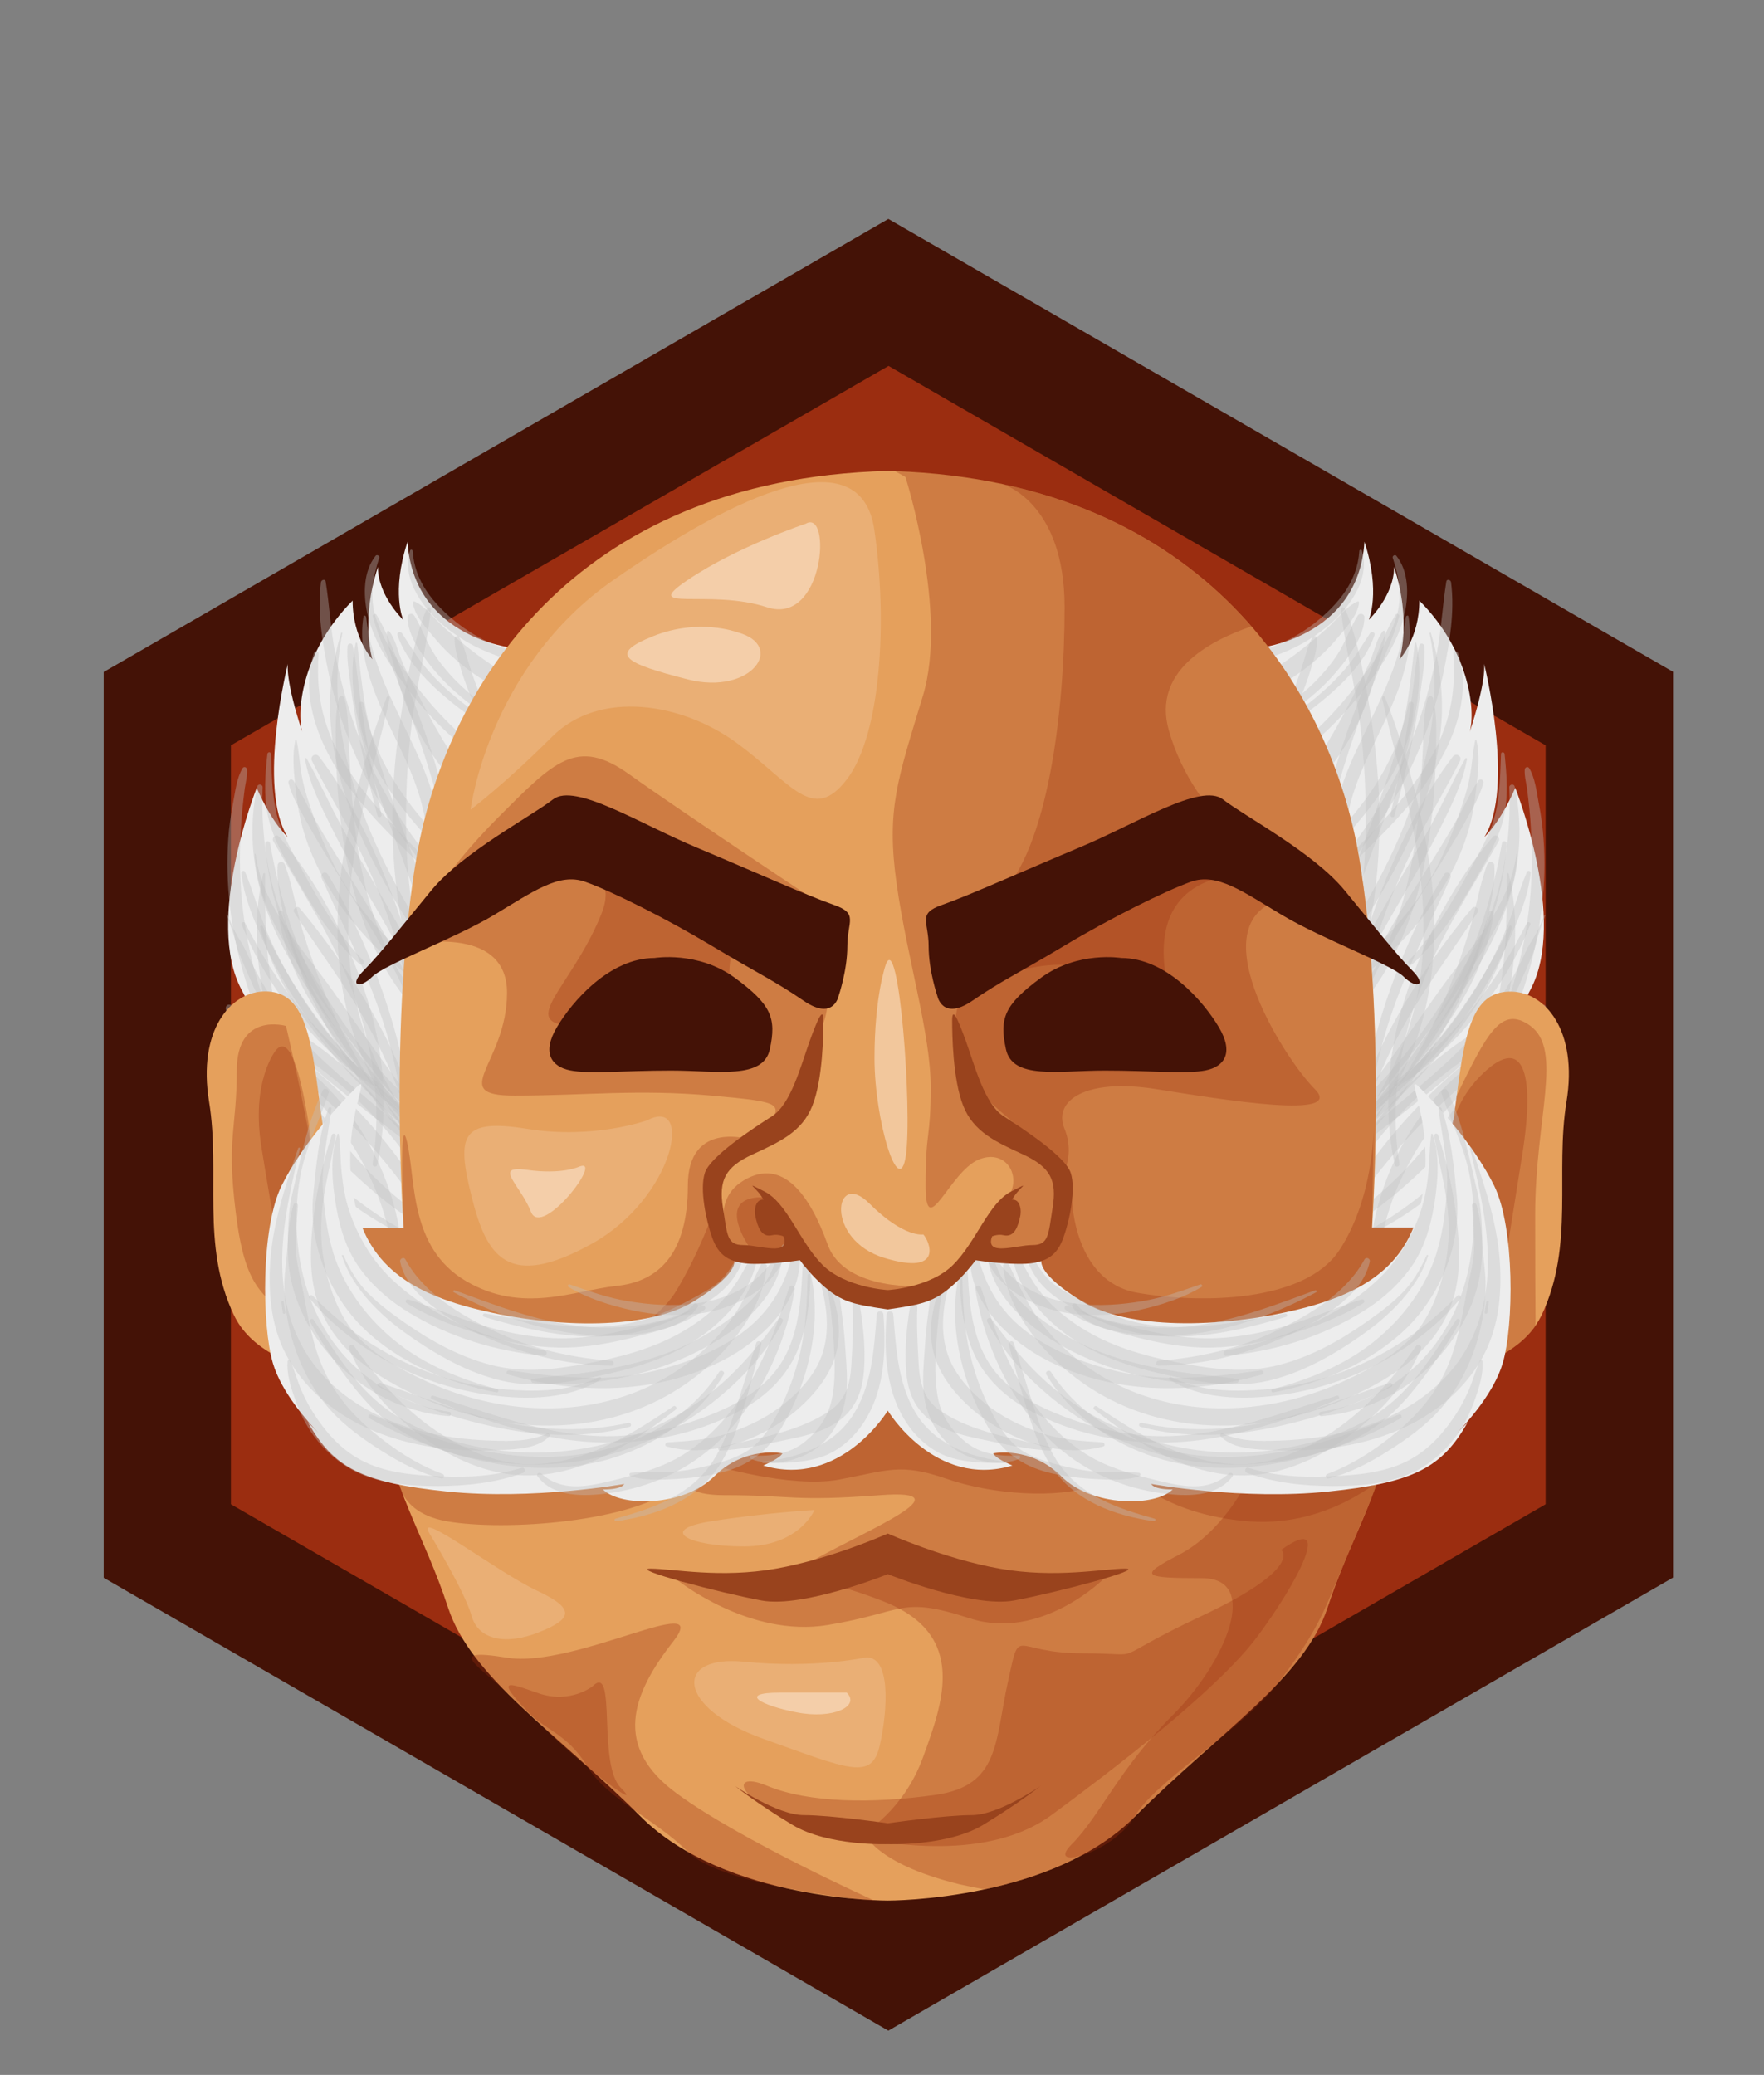 <?xml version="1.0" encoding="utf-8"?>
<!-- Generator: Adobe Illustrator 25.0.0, SVG Export Plug-In . SVG Version: 6.00 Build 0)  -->
<svg version="1.1" xmlns="http://www.w3.org/2000/svg" xmlns:xlink="http://www.w3.org/1999/xlink" x="0px" y="0px"
	 viewBox="0 0 928.9 1092.7" style="enable-background:new 0 0 928.9 1092.7;" xml:space="preserve">
<rect x="0" y="0" width="928.9" height="1092.7" fill="#808080" stroke="none"/>
<style type="text/css">
	.st0{fill:#9B2D10;}
	.st1{fill:#441206;}
	.st2{fill:#EDEDED;}
	.st3{opacity:0.36;fill:#C1C0BF;}
	.st4{fill:#E5A05C;}
	.st5{opacity:0.31;fill:#9B2D10;}
	.st6{opacity:0.19;fill:#FFEEDE;}
	.st7{opacity:0.49;fill:#FFEEDE;}
	.st8{fill:#99431D;}
</style>
<g id="Layer_1">
	<g id="Layer_4_1_">
		<polygon class="st0" points="491.8,161 100.4,366.2 100.4,792 482.8,1022 856.5,801.6 847.5,373.2 		"/>
		<g>
			<g>
				<path class="st1" d="M467.8,1069.4L54.6,830.9v-477l413.2-238.6L881,353.8v477L467.8,1069.4z M121.6,792.2L467.8,992
					l346.1-199.8V392.5l-346-199.8L121.6,392.5V792.2z"/>
			</g>
		</g>
	</g>
</g>
<g id="Layer_6">
	<path class="st2" d="M277.6,341.4c1.7,1.7-59.6-1.2-63-56.1c-8.7,26.6-2.3,41.1-2.3,41.1s-13.3-12.7-13.3-27.8
		c-9.3,28.3-2.9,48.6-2.9,48.6s-10.4-11-10.4-30.9c-27.3,27.3-30.1,60.4-26,70.8c-9.8-29.5-8.1-37.6-8.1-37.6s-16.4,65.3-0.1,91.4
		c-9.8-9.8-16.3-26-16.3-26s-27.9,69.9-7.8,106.7c20.1,36.7,13.2,122.2,13.2,122.2s24,29.8,31.3,37.1c7.3,7.3,21.2,15.1,27.1,15.1
		s8.5-5,14.6-11c6-6,16.8-37,16.8-37s27.5-245.5,30.1-248.1C262.9,397.2,277.6,341.4,277.6,341.4z"/>
	<path class="st3" d="M218.4,316.8c6,2.8,10.7,9.4,15.6,13.8c5.5,4.9,11.3,9.7,17.2,14.1c11.8,8.8,24.6,16.2,38,22.1
		c3.1,1.4,0.9,6.2-2.3,5.4c-15.2-4.1-29.4-11.1-41.9-20.7c-6.2-4.8-11.7-10-16.7-16.1c-4.2-5-10.1-11.3-10.9-18.1
		C217.4,316.8,218,316.6,218.4,316.8z"/>
	<path class="st3" d="M241.8,335.6c2.4,4.1,3.5,8.8,4.9,13.3c1.5,4.8,3.1,9.6,5,14.3c1.9,4.6,4.1,9.1,6.6,13.3c2.6,4.4,6.4,8,9,12.3
		c0.8,1.4-0.8,2.9-2.2,2.2c-4.1-2.4-7.1-6.8-9.8-10.6c-3-4.3-5.4-8.8-7.4-13.6c-2-4.8-3.8-9.8-5.3-14.8c-1.5-5.1-3.3-10.4-3.2-15.8
		C239.5,335,241.2,334.5,241.8,335.6z"/>
	<path class="st3" d="M211.7,333.5c4.2,6.4,8,12.9,13,18.7c4.8,5.6,10.1,10.7,15.8,15.4c12.9,10.6,27.7,19,41.9,27.7
		c1.1,0.7,0.1,2.3-1,1.7c-15.4-8-30.4-16.4-43.9-27.4c-11.2-9.1-23.5-21.1-28.2-35.1C208.8,333,210.9,332.3,211.7,333.5z"/>
	<path class="st3" d="M218.1,324.1c4,6.3,6.3,13.6,10.3,19.9c4.2,6.6,9.4,12.5,15.1,17.8c12.6,11.7,27.9,19.9,41.6,30.2
		c0.1,0.1,0,0.2-0.1,0.2c-16.4-6.7-31.9-16-45.2-27.8c-6-5.3-11.4-11.3-16.1-17.8c-4.4-6.2-9.1-13.8-9.1-21.7
		C214.7,323.2,217.1,322.6,218.1,324.1z"/>
	<path class="st3" d="M203.8,332.8c0.1-0.7,0.8-0.9,1.2-0.3c3.1,4,4.1,9.2,5.9,13.8c2,5.2,4.7,10.2,7.2,15.3
		c4.6,9.3,9.5,18.7,14.8,27.6c10.1,16.8,22.6,31.9,37.9,44.3c1.6,1.3-0.4,3.7-2.1,2.7c-17.7-9.9-32.2-24.9-43.1-42
		c-6-9.4-10.7-19.2-14.2-29.8c-1.7-5.1-2.9-10.3-4.4-15.5C205.6,343.7,203.3,338.3,203.8,332.8z"/>
	<path class="st3" d="M128.4,553.7c3.4,4.4,5.5,10.5,8.1,15.4c2.7,5.2,5.5,10.3,8.6,15.3c6.3,10.4,13.7,20,22,28.7
		c16.5,17.3,36.1,31.3,57.9,41.1c0.9,0.4,0.3,2.1-0.7,1.7c-22.7-9.2-43.3-22.9-60.6-40.3c-8.6-8.7-16.6-18.3-23.5-28.4
		c-3.5-5.2-6.7-10.6-9.5-16.2c-2.5-5-5.4-10.8-6.1-16.3C124.5,552.5,127.4,552.4,128.4,553.7z"/>
	<path class="st3" d="M135.8,541.8c10.2,9,17.4,21.8,25,32.9c7.8,11.3,16,22.4,24.9,32.9c8.9,10.5,18.9,19.9,29.8,28.3
		c5.4,4.2,11.1,8,16.9,11.5c5.5,3.3,12,5.6,17,9.6c0.9,0.7-0.1,1.7-0.9,1.6c-5-0.7-10.2-3.7-14.6-6c-4.7-2.4-9.4-5.1-13.9-7.9
		c-9-5.7-17.6-12.2-25.6-19.2c-16.8-14.7-31.7-30.6-45-48.6c-7.2-9.8-14.7-20.7-17.8-32.6C131,541.7,134,540.2,135.8,541.8z"/>
	<path class="st3" d="M124,535.2c11.4,4.4,21.6,11.8,31.2,19.3c9.7,7.6,18.9,15.8,27.6,24.5c17.4,17.5,32.7,37.2,45,58.7
		c3.6,6.2,6.9,12.5,10,18.9c2.7,5.5,6.6,11.8,7.4,17.9c0.1,0.8-1.1,1.2-1.6,0.6c-3.6-4.2-5.6-10.1-8.2-14.9
		c-2.9-5.3-6-10.5-9.2-15.7c-6.4-10.2-13.4-20.1-21-29.5c-15.2-18.9-32.3-36.2-51.4-51.1c-10.6-8.3-22.4-15.4-32.6-24.2
		C119.3,538,121.4,534.2,124,535.2z"/>
	<path class="st3" d="M126.1,543.5c42.1,13.3,72,53,82.3,94.9c1.4,5.7,2.3,11.4,2.8,17.3c0.5,5.7,1.5,12.7-0.2,18.2
		c-0.2,0.8-1.4,0.8-1.7,0c-1.5-4.8-1.5-10.3-2.3-15.3c-0.9-4.9-2.1-9.8-3.4-14.6c-2.7-10.2-6.5-20-11.4-29.4
		c-9.4-18.4-22.8-34.2-38.5-47.6c-9-7.7-18.7-14.8-29-20.8C123.5,545.4,124.4,543,126.1,543.5z"/>
	<path class="st3" d="M120.9,529.1c10.3,1.3,20.6,6.4,29.7,11.2c9.8,5.2,18.9,11.8,27.5,18.9c16.8,13.9,31.1,30.8,42.3,49.4
		c6.3,10.6,11.5,21.9,15.6,33.5c0.4,1.2-1.6,2.1-2.1,0.9c-17.4-38.5-47-70.3-82.8-92.3c-5.1-3.1-10.3-6.2-15.6-9
		c-5.2-2.7-10.8-5.3-15.7-8.6C118.2,532,118.6,528.8,120.9,529.1z"/>
	<path class="st3" d="M138.3,487.8c10.7,22.8,23.9,43.7,40.1,62.9c8,9.5,16.6,18.6,25.2,27.6c8.8,9,18.6,17.5,26.5,27.3
		c0.6,0.7-0.2,2-1,1.4c-10.4-7.2-19.7-16.5-28.8-25.3c-9.3-8.9-18.3-18.2-26.6-28.1c-16-19-30.5-40.8-36.7-65.2
		C136.8,487.6,137.9,487,138.3,487.8z"/>
	<path class="st3" d="M146.2,455.8c0.1-2.2,3-2.6,3.8-0.5c4.1,11.2,5.9,23.5,9.4,34.9c3.5,11.4,7.4,22.6,12,33.7
		c9.4,22.6,21.3,43.6,36.5,62.8c4.1,5.2,8.4,10.2,12.8,15.1c4.4,4.9,9.7,9.3,13.4,14.6c0.1,0.2-0.1,0.3-0.3,0.3
		c-5-2.7-9.2-7.2-13.2-11.1c-4.4-4.3-8.7-8.7-12.8-13.3c-8.1-9.2-15.6-19-22.3-29.2c-13.6-20.6-25.4-42.6-32.3-66.4
		c-1.9-6.5-3.6-13.2-4.9-19.8C147,470.1,145.7,462.7,146.2,455.8z"/>
	<path class="st3" d="M157.8,478.2c15.5,18.6,29.5,38.8,41.1,60.1c11.1,20.3,20.9,43.4,21.4,66.9c0,1-1.5,1.2-1.7,0.2
		c-2.7-11.2-5.6-22.3-9.6-33c-4.2-11.2-9.6-22.1-15.4-32.6c-11.5-20.7-25.9-39.5-38.7-59.4C153.9,478.7,156.5,476.6,157.8,478.2z"/>
	<path class="st3" d="M142.2,444c4.5,25.6,11.7,50.1,23.5,73.3c11.9,23.4,27.3,44.4,44,64.4c9.5,11.3,19.5,22.3,29.6,33.1
		c0.7,0.7-0.4,1.8-1.1,1.1c-38.6-35.4-72.4-78.5-89.5-128.6c-4.8-13.9-8.2-28.3-9-43C139.5,442.9,141.9,442.5,142.2,444z"/>
	<path class="st3" d="M129,459.1c4.2,9.8,6.9,20.2,10.9,30c4.3,10.4,9.4,20.4,15.2,30c11.4,18.8,25.4,36,41.7,50.9
		c9.4,8.6,19.5,16.3,30.3,23.2c1.8,1.2,0.1,4.1-1.7,2.9c-38.1-24.1-68.6-59.6-86.9-100.8c-5-11.2-10.2-23.3-11.4-35.6
		C126.9,458.6,128.6,458.2,129,459.1z"/>
	<path class="st3" d="M149.2,480.5c6.1,23,15.7,44.3,29.6,63.7c14.6,20.3,32.5,38,50.8,55c1.1,1-0.5,2.6-1.6,1.6
		c-19.1-16.9-37.6-34.7-52.7-55.4c-13.9-19-25.7-41-28.8-64.6C146.3,479.3,148.8,479.1,149.2,480.5z"/>
	<path class="st3" d="M172.6,460.4c13.6,22.5,24.4,47.1,32.3,72.2c7.8,24.8,12.9,50.9,11.1,76.9c-0.1,1.7-2.7,1.7-2.7,0
		c0-25.9-4.6-51.2-13-75.7c-8.4-24.7-20.4-47.8-31-71.5C168.4,460.1,171.3,458.3,172.6,460.4z"/>
	<path class="st3" d="M147,440.7c19.9,23.4,34.8,51.5,44.8,80.5c10.1,29.5,13.5,61.7,6.8,92.3c-0.4,1.6-2.7,0.9-2.4-0.7
		c5.1-30.7,0.1-61.7-10.5-90.7c-10.3-28.3-27.1-53-41.8-79.1C142.8,441.2,145.5,438.9,147,440.7z"/>
	<path class="st3" d="M168.1,398.5c16.1,21.3,28.2,46.4,37.8,71.2c9.8,25.2,16.3,52.2,16.5,79.4c0.1,15.3-1.4,30.6-6,45.2
		c-0.2,0.7-1.1,0.4-1-0.3c4-26.9,3.7-53.7-2.2-80.3c-5.7-25.9-15.7-50.6-27.9-74.1c-6.8-13-14.4-25.7-21-38.8
		C163,398.1,166.4,396.2,168.1,398.5z"/>
	<path class="st3" d="M154.6,411.2c4.2,6.1,7.2,13.2,10.8,19.6c3.7,6.5,7.5,12.9,11.5,19.3c7.9,12.7,16,25.2,23.5,38.2
		c14.3,24.5,26.1,50.4,28.8,79c0.1,1.4-2.3,1.7-2.5,0.3c-3.9-28.6-17-55.1-31.7-79.5c-7.4-12.4-15.3-24.6-22.8-36.9
		c-3.9-6.4-7.7-12.8-11.3-19.4c-3.4-6.1-7.2-12.6-9-19.4C151.5,410.6,153.7,409.8,154.6,411.2z"/>
	<path class="st3" d="M161.5,399.5c6.6,11.6,11.9,23.9,18.4,35.7c6.5,11.8,13.4,23.4,20.1,35.1c12.9,22.7,27.5,46.6,32.6,72.5
		c0.3,1.4-1.9,2.6-2.5,1.1c-5.2-12.3-10.2-24.6-16.2-36.6c-6-12-12.7-23.7-19.5-35.3c-6.8-11.7-13.5-23.4-19.5-35.5
		c-5.8-11.6-11.9-23.7-14.3-36.6C160.3,399.3,161.2,398.9,161.5,399.5z"/>
	<path class="st3" d="M187.3,338.7c0.1-0.5,0.8-0.3,0.8,0.1c1.9,15.7,3.1,31.3,7.2,46.7c3.9,14.9,8.9,29.5,14.2,44
		c10.5,28.6,22,57.5,24.2,88.2c1.2,16.8-0.5,33.8-6.4,49.6c-0.7,1.9-3.8,1.1-3.1-0.9c20.7-61.5-20.2-120.1-33.7-178.1
		C186.8,372.4,183.5,354.9,187.3,338.7z"/>
	<path class="st3" d="M191.4,324.7c0.1-0.9,1.3-0.5,1.4,0.2c2.6,24.1,14.2,44.9,24.3,66.5c5,10.6,9.7,21.5,12.3,33
		c3.1,13.7,3.1,27.8,2.9,41.8c-0.2,16.9-1.2,33.7-2.8,50.5c-0.2,1.9-3,2-3,0c-0.1-14.9-0.3-29.9-0.4-44.8c-0.1-14.7,0-29.7-3-44.1
		c-4.9-23.6-18.9-43.7-26.9-66.3C192,349.6,189.4,337.2,191.4,324.7z"/>
	<path class="st3" d="M179.6,333.4c0.1-0.5,0.8-0.3,0.7,0.2c-6.5,31.2-0.1,64.2,10.6,93.7c10.9,30.1,28,57.3,44.4,84.7
		c0.8,1.3-1.2,2.5-2.1,1.2c-27.8-41.1-57.7-86.7-59.4-137.9C173.4,361.2,175.5,346.9,179.6,333.4z"/>
	<path class="st3" d="M165.3,343.9c0.4-1.3,2.6-1.1,2.5,0.3c-1,13,0.1,25.9,4.3,38.2c4.3,12.8,11.6,24.3,19.9,34.8
		c16.9,21.4,37.6,39.4,55.6,59.8c1.1,1.2-0.6,2.8-1.8,1.8c-11.3-10.1-21.9-20.9-32.6-31.5c-9.6-9.5-19.1-19.1-27.3-29.9
		C170.5,397.5,157,369.5,165.3,343.9z"/>
	<path class="st3" d="M191.4,370.5c3.6,19,12,36.2,23.5,51.6c12.6,16.8,27.7,31.5,40.6,48.1c1.2,1.5-0.9,3.7-2.2,2.2
		c-13.8-16.6-29.7-31.3-42.7-48.6c-11.6-15.3-21.6-33.3-21.9-53C188.8,369.4,191.1,369,191.4,370.5z"/>
	<path class="st3" d="M198.3,323.8c5.7,9.4,9.4,20.2,13.5,30.4c4.3,10.6,8.4,21.3,12.2,32.1c7.4,21.2,13.2,42.9,15.5,65.3
		c0.1,1.1-1.7,1.3-1.9,0.3c-4.2-21.9-10.2-43.4-17.5-64.5c-3.7-10.6-7.7-21.1-11.8-31.5c-4.1-10.3-9.2-20.5-12-31.3
		C196,323.4,197.7,322.7,198.3,323.8z"/>
	<path class="st3" d="M129.1,486.1c8.3,16.4,18.3,32.4,30.1,46.6c5.7,7,11.9,13.5,18.6,19.7c6.8,6.3,14.3,11.6,21.1,17.8
		c1.1,1-0.3,2.6-1.5,2c-8.1-4.3-15.6-10.9-22.3-17.1c-7-6.4-13.5-13.3-19.5-20.6c-11.9-14.4-21.5-30.2-28.3-47.6
		C126.7,485.8,128.6,485.1,129.1,486.1z"/>
	<path class="st3" d="M134.6,449.8c3.6,28,24.9,49.8,40.5,71.8c17,24,33.9,48.1,52,71.1c10.1,12.9,21.1,25.1,31,38.1
		c0.9,1.2-1,2.5-2,1.6c-11.5-9.8-21.5-21.5-31.2-33.1c-9.5-11.3-18.7-22.8-27.6-34.5c-17.8-23.2-35.7-47.2-50-72.8
		c-7.3-13-12.4-27.3-13.2-42.2C134,449.5,134.6,449.5,134.6,449.8z"/>
	<path class="st3" d="M119.8,481.9c1.3,3,2.6,6,4.1,9c1.5,3,3.5,5.6,4.9,8.5c2.9,5.9,5.6,11.9,9,17.6c6.9,11.6,14.3,23,23.6,32.8
		c9.7,10.2,20.6,19.3,31.4,28.4c5.6,4.7,11.2,9.4,16.8,14c2.6,2.1,5.3,4.3,7.9,6.4c3,2.4,6.5,4.6,9,7.5c1.2,1.4-0.3,3.4-2,2.6
		c-3.7-1.7-7-4.7-10.2-7.2c-2.9-2.2-5.8-4.4-8.7-6.6c-5.6-4.2-11.1-8.5-16.6-12.9c-11.4-9.1-23.1-18.1-33.1-28.8
		c-9.4-10-16.9-21.2-22.5-33.7c-2.6-5.8-5.1-11.6-7.5-17.4c-1.3-3.1-1.8-6.3-2.8-9.5c-1.1-3.6-2.5-7.1-3.8-10.7
		C119.4,481.9,119.7,481.7,119.8,481.9z"/>
	<path class="st3" d="M138.6,460.2c0.1-0.6,1-0.5,1,0.1c-0.1,25,0.5,50,6.4,74.5c5.8,24.3,16,47.6,28.8,69.1
		c0.5,0.8-0.7,1.4-1.2,0.7c-15.8-20.5-26.3-44.2-32.4-69.2C135.1,511,132.7,484.8,138.6,460.2z"/>
	<path class="st3" d="M137.6,426.4C137.7,426.4,137.7,426.5,137.6,426.4C137.6,426.5,137.6,426.4,137.6,426.4z"/>
	<path class="st3" d="M215.9,290c0.2-0.8,1.4-0.6,1.4,0.2c1,16,11,27.9,23.1,37.6c5.7,4.5,12,8.3,18.6,11.2c7.2,3.1,14.7,4.6,22,7.1
		c1.3,0.5,1.1,2.3-0.3,2.5c-8.1,0.6-16.9-2.2-24.2-5.3c-7.6-3.1-14.7-7.3-21.1-12.4C223.9,321.9,211.1,305.7,215.9,290z"/>
	<path class="st3" d="M197.8,292.7c0.7-0.9,2.3,0.1,1.9,1.1c-3.4,10.4-5.1,20.4-1.9,31.2c3.2,10.5,9.5,20,15.9,28.9
		c12.4,17.2,26.8,33.2,44.5,45.1c1.9,1.3,0.1,4.3-1.8,3.1c-19.4-12.4-35.2-29.4-48.3-48.3c-6.6-9.5-12.3-19.7-14.8-31.2
		C191.3,312.8,191.3,300.9,197.8,292.7z"/>
	<path class="st3" d="M155.5,389.9c0.1-0.4,0.7-0.4,0.7,0c1.3,6.2,1.6,12.7,2.8,19c1.2,6.6,3.3,13,5.5,19.3
		c4.4,12.7,9.5,25,16.4,36.5c13.4,22,32.1,40.1,53.5,54.2c6,3.9,12,7.6,18.4,10.9c6.6,3.5,14,7.9,21.4,9.1c1.9,0.3,1.5,3.4-0.5,3.4
		c-6.7-0.2-13.1-3-19.2-5.6c-6.1-2.6-12-5.4-17.8-8.6c-11.8-6.4-22.7-14.5-32.6-23.4c-20-18.1-37.4-42.3-44.7-68.6
		c-2.1-7.6-3.2-15.4-4-23.2C154.6,405.4,153.9,397.3,155.5,389.9z"/>
	<path class="st3" d="M182.7,440.3c4.8-24.9,11.7-49.4,20.9-73c0.4-1,1.8-0.6,1.6,0.4c-4.6,21.3-10.9,42.1-15.2,63.4
		c-4.4,21.2-7.2,42.9-6.5,64.6c0.6,20.8,4.9,41.4,13.3,60.5c7.6,17.5,17.9,33.6,29.8,48.5c13.3,16.7,27.9,32.3,43.1,47.3
		c1.5,1.4-0.7,3.6-2.2,2.2c-28.6-26.2-56.5-54.7-73.5-90.2C175.2,525.2,174.6,482,182.7,440.3z"/>
	<path class="st3" d="M208.7,395.3c1.4-12.3,3.2-24.6,5.6-36.7c2.5-12.8,5.3-26,10.4-38c0.4-1,2.3-1.1,2.2,0.3
		c-2.2,20-7.4,39.6-10,59.6c-2.5,19.8-3.4,39.7-3,59.7c0.7,36.4,7.9,72.5,22.9,105.9c3.9,8.7,8.4,17.2,13.4,25.3
		c2.6,4.3,5.4,8.4,8.3,12.5c1.5,2,3,4,4.6,6c0.6,0.7,2.2,3.1,3.6,4.6c0.7-0.5,1.7-0.4,2.5-0.1c2,0.9,2.7,3.8,1,5.2
		c-3,2.6-6.1-1.2-7.8-3.3c-6.1-7.3-11.8-15-17-23c-10.7-16.5-19-34.4-25.1-53.1C207,480,204.1,437.2,208.7,395.3z"/>
	<path class="st3" d="M178.4,367.7c0.4-1.5,2.6-1.4,3,0c2,7.5,2,15.9,2.3,23.6c0.3,7.8,0.8,15.5,1.3,23.3c1,16,2.9,31.9,6.3,47.5
		c3.3,15.4,8.3,30.4,15.8,44.3c8.2,15.1,19.3,28.1,31.3,40.3c6.8,6.9,13.8,13.7,20.9,20.3c3.7,3.5,7.5,6.9,11.6,9.9
		c3.8,2.9,8,5.1,11.7,8c0.6,0.4,0.3,1.4-0.5,1.2c-7.5-2.1-14.3-7.7-20.3-12.6c-6.9-5.6-13.5-11.7-20-17.7
		c-13-12.1-25.6-24.8-35.3-39.8c-17.7-27.4-25-59.8-28-91.9c-0.9-9.6-1.4-19.1-1.6-28.7C176.8,386.3,176.3,376.5,178.4,367.7z"/>
	<path class="st3" d="M135.5,414.2c0.3-1.6,2.9-1.2,2.8,0.4c-1.1,29.2,3.8,58.3,18,84.1c13.1,23.8,28.4,47.8,46.7,68
		c10,11.1,21.2,20.9,34.1,28.3c1.6,0.9,0.2,3.4-1.5,2.5c-24.1-12.8-42.4-33.3-58.3-55.1c-17.7-24.2-35-49.4-41.6-79.1
		C132.2,447.2,131.9,430.3,135.5,414.2z"/>
	<path class="st3" d="M120.2,441.9c0.4-6.3,1.3-12.6,2.5-18.8c1.1-5.9,1.9-13.3,5-18.5c0.7-1.2,2.3-0.6,2.4,0.7
		c0.2,3.3-0.7,6.6-1.2,9.8c-0.5,3.8-0.9,7.6-1.3,11.4c-0.7,7.1-1,14.3-1.2,21.5c-0.3,14.3,0.8,28.7,3.2,42.8
		c2.4,13.9,6.1,27.7,11,41c5.1,13.9,12,26.5,19.1,39.5c0.5,1-0.8,2.1-1.6,1.2c-14.1-17.3-24.1-39.5-30.2-60.9
		C121.5,489,118.6,465.3,120.2,441.9z"/>
	<path class="st3" d="M140.8,397.1c0.1-1.2,1.9-1.3,1.9,0c0.4,10.5,0.5,21.4,3,31.7c2.5,10,7.8,19.1,12.7,28.1
		c9.4,17.2,19.2,34.7,32.8,48.9c1.2,1.3-0.6,3.1-1.9,1.9c-15.4-14-25.7-31.7-35.9-49.5c-5.2-9.1-10.3-18.5-12.4-28.9
		C138.8,418.6,139.6,407.9,140.8,397.1z"/>
	<path class="st3" d="M169,306.6c0.2-1.3,2.3-1.9,2.5-0.3c2,12.5,2.6,25.2,5,37.7c2.3,12.5,5.7,24.9,9.8,36.9
		c8.5,24.3,21,47.2,36.9,67.4c4.4,5.6,9.1,11.1,14.1,16.2c5.2,5.3,14,12.1,21.2,5.7c1.4-1.2,3.3,0.7,2,2c-9.8,10-22.4-0.4-29.6-8
		c-9.5-10.1-18-21.1-25.5-32.7c-15.3-23.6-26.6-50.1-32.5-77.6C169.8,338.6,167,322.3,169,306.6z"/>
	<path class="st3" d="M183,340.3c0.1-1.5,2.3-2,2.7-0.4c1.7,6.7,2.2,14,3.1,20.9c1,7.9,2.3,15.9,3.5,23.8
		c2.3,14.9,5.2,29.7,8.6,44.4c0.3,1.4-1.8,2-2.1,0.6c-4-14.8-7.5-29.7-10.4-44.7c-1.4-7.3-2.5-14.6-3.5-21.9
		C183.9,355.6,182.5,347.6,183,340.3z"/>
	<path class="st2" d="M655.5,341.4c-1.7,1.7,59.6-1.2,63-56.1c8.7,26.6,2.3,41.1,2.3,41.1s13.3-12.7,13.3-27.8
		c9.3,28.3,2.9,48.6,2.9,48.6s10.4-11,10.4-30.9c27.3,27.3,30.1,60.4,26,70.8c9.8-29.5,8.1-37.6,8.1-37.6s16.4,65.3,0.1,91.4
		c9.8-9.8,16.3-26,16.3-26s27.9,69.9,7.8,106.7c-20.1,36.7-13.2,122.2-13.2,122.2s-24,29.8-31.3,37.1c-7.3,7.3-21.2,15.1-27.1,15.1
		c-5.9,0-8.5-5-14.6-11c-6-6-16.8-37-16.8-37s-27.5-245.5-30.1-248.1C670.2,397.2,655.5,341.4,655.5,341.4z"/>
	<path class="st3" d="M714.7,316.8c-6,2.8-10.7,9.4-15.6,13.8c-5.5,4.9-11.3,9.7-17.2,14.1c-11.8,8.8-24.6,16.2-38,22.1
		c-3.1,1.4-0.9,6.2,2.3,5.4c15.2-4.1,29.4-11.1,41.9-20.7c6.2-4.8,11.7-10,16.7-16.1c4.2-5,10.1-11.3,10.9-18.1
		C715.7,316.8,715.1,316.6,714.7,316.8z"/>
	<path class="st3" d="M691.2,335.6c-2.4,4.1-3.5,8.8-4.9,13.3c-1.5,4.8-3.1,9.6-5,14.3c-1.9,4.6-4.1,9.1-6.6,13.3
		c-2.6,4.4-6.4,8-9,12.3c-0.8,1.4,0.8,2.9,2.2,2.2c4.1-2.4,7.1-6.8,9.8-10.6c3-4.3,5.4-8.8,7.4-13.6c2-4.8,3.8-9.8,5.3-14.8
		c1.5-5.1,3.3-10.4,3.2-15.8C693.6,335,691.9,334.5,691.2,335.6z"/>
	<path class="st3" d="M721.4,333.5c-4.2,6.4-8,12.9-13,18.7c-4.8,5.6-10.1,10.7-15.8,15.4c-12.9,10.6-27.7,19-41.9,27.7
		c-1.1,0.7-0.1,2.3,1,1.7c15.4-8,30.4-16.4,43.9-27.4c11.2-9.1,23.5-21.1,28.2-35.1C724.3,333,722.2,332.3,721.4,333.5z"/>
	<path class="st3" d="M715,324.1c-4,6.3-6.3,13.6-10.3,19.9c-4.2,6.6-9.4,12.5-15.1,17.8c-12.6,11.7-27.9,19.9-41.6,30.2
		c-0.1,0.1,0,0.2,0.1,0.2c16.4-6.7,31.9-16,45.2-27.8c6-5.3,11.4-11.3,16.1-17.8c4.4-6.2,9.1-13.8,9.1-21.7
		C718.4,323.2,716,322.6,715,324.1z"/>
	<path class="st3" d="M729.3,332.8c-0.1-0.7-0.8-0.9-1.2-0.3c-3.1,4-4.1,9.2-5.9,13.8c-2,5.2-4.7,10.2-7.2,15.3
		c-4.6,9.3-9.5,18.7-14.8,27.6c-10.1,16.8-22.6,31.9-37.9,44.3c-1.6,1.3,0.4,3.7,2.1,2.7c17.7-9.9,32.2-24.9,43.1-42
		c6-9.4,10.7-19.2,14.2-29.8c1.7-5.1,2.9-10.3,4.4-15.5C727.5,343.7,729.8,338.3,729.3,332.8z"/>
	<path class="st3" d="M804.7,553.7c-3.4,4.4-5.5,10.5-8.1,15.4c-2.7,5.2-5.5,10.3-8.6,15.3c-6.3,10.4-13.7,20-22,28.7
		c-16.5,17.3-36.1,31.3-57.9,41.1c-0.9,0.4-0.3,2.1,0.7,1.7c22.7-9.2,43.3-22.9,60.6-40.3c8.6-8.7,16.6-18.3,23.5-28.4
		c3.5-5.2,6.7-10.6,9.5-16.2c2.5-5,5.4-10.8,6.1-16.3C808.6,552.5,805.7,552.4,804.7,553.7z"/>
	<path class="st3" d="M797.3,541.8c-10.2,9-17.4,21.8-25,32.9c-7.8,11.3-16,22.4-24.9,32.9c-8.9,10.5-18.9,19.9-29.8,28.3
		c-5.4,4.2-11.1,8-16.9,11.5c-5.5,3.3-12,5.6-17,9.6c-0.9,0.7,0.1,1.7,0.9,1.6c5-0.7,10.2-3.7,14.6-6c4.7-2.4,9.4-5.1,13.9-7.9
		c9-5.7,17.6-12.2,25.6-19.2c16.8-14.7,31.7-30.6,45-48.6c7.2-9.8,14.7-20.7,17.8-32.6C802.1,541.7,799.1,540.2,797.3,541.8z"/>
	<path class="st3" d="M809.1,535.2c-11.4,4.4-21.6,11.8-31.2,19.3c-9.7,7.6-18.9,15.8-27.6,24.5c-17.4,17.5-32.7,37.2-45,58.7
		c-3.6,6.2-6.9,12.5-10,18.9c-2.7,5.5-6.6,11.8-7.4,17.9c-0.1,0.8,1.1,1.2,1.6,0.6c3.6-4.2,5.6-10.1,8.2-14.9
		c2.9-5.3,6-10.5,9.2-15.7c6.4-10.2,13.4-20.1,21-29.5c15.2-18.9,32.3-36.2,51.4-51.1c10.6-8.3,22.4-15.4,32.6-24.2
		C813.8,538,811.7,534.2,809.1,535.2z"/>
	<path class="st3" d="M807,543.5c-42.1,13.3-72,53-82.3,94.9c-1.4,5.7-2.3,11.4-2.8,17.3c-0.5,5.7-1.5,12.7,0.2,18.2
		c0.2,0.8,1.4,0.8,1.7,0c1.5-4.8,1.5-10.3,2.3-15.3c0.9-4.9,2.1-9.8,3.4-14.6c2.7-10.2,6.5-20,11.4-29.4
		c9.4-18.4,22.8-34.2,38.5-47.6c9-7.7,18.7-14.8,29-20.8C809.6,545.4,808.7,543,807,543.5z"/>
	<path class="st3" d="M812.2,529.1c-10.3,1.3-20.6,6.4-29.7,11.2c-9.8,5.2-18.9,11.8-27.5,18.9c-16.8,13.9-31.1,30.8-42.3,49.4
		c-6.3,10.6-11.5,21.9-15.6,33.5c-0.4,1.2,1.6,2.1,2.1,0.9c17.4-38.5,47-70.3,82.8-92.3c5.1-3.1,10.3-6.2,15.6-9
		c5.2-2.7,10.8-5.3,15.7-8.6C814.8,532,814.5,528.8,812.2,529.1z"/>
	<path class="st3" d="M794.8,487.8c-10.7,22.8-23.9,43.7-40.1,62.9c-8,9.5-16.6,18.6-25.2,27.6c-8.8,9-18.6,17.5-26.5,27.3
		c-0.6,0.7,0.2,2,1,1.4c10.4-7.2,19.7-16.5,28.8-25.3c9.3-8.9,18.3-18.2,26.6-28.1c16-19,30.5-40.8,36.7-65.2
		C796.3,487.6,795.2,487,794.8,487.8z"/>
	<path class="st3" d="M786.9,455.8c-0.1-2.2-3-2.6-3.8-0.5c-4.1,11.2-5.9,23.5-9.4,34.9c-3.5,11.4-7.4,22.6-12,33.7
		c-9.4,22.6-21.3,43.6-36.5,62.8c-4.1,5.2-8.4,10.2-12.8,15.1c-4.4,4.9-9.7,9.3-13.4,14.6c-0.1,0.2,0.1,0.3,0.3,0.3
		c5-2.7,9.2-7.2,13.2-11.1c4.4-4.3,8.7-8.7,12.8-13.3c8.1-9.2,15.6-19,22.3-29.2c13.6-20.6,25.4-42.6,32.3-66.4
		c1.9-6.5,3.6-13.2,4.9-19.8C786.1,470.1,787.4,462.7,786.9,455.8z"/>
	<path class="st3" d="M775.2,478.2c-15.5,18.6-29.5,38.8-41.1,60.1c-11.1,20.3-20.9,43.4-21.4,66.9c0,1,1.5,1.2,1.7,0.2
		c2.7-11.2,5.6-22.3,9.6-33c4.2-11.2,9.6-22.1,15.4-32.6c11.5-20.7,25.9-39.5,38.7-59.4C779.2,478.7,776.6,476.6,775.2,478.2z"/>
	<path class="st3" d="M790.9,444c-4.5,25.6-11.7,50.1-23.5,73.3c-11.9,23.4-27.3,44.4-44,64.4c-9.5,11.3-19.5,22.3-29.6,33.1
		c-0.7,0.7,0.4,1.8,1.1,1.1c38.6-35.4,72.4-78.5,89.5-128.6c4.8-13.9,8.2-28.3,9-43C793.6,442.9,791.2,442.5,790.9,444z"/>
	<path class="st3" d="M804.1,459.1c-4.2,9.8-6.9,20.2-10.9,30c-4.3,10.4-9.4,20.4-15.2,30c-11.4,18.8-25.4,36-41.7,50.9
		c-9.4,8.6-19.5,16.3-30.3,23.2c-1.8,1.2-0.1,4.1,1.7,2.9c38.1-24.1,68.6-59.6,86.9-100.8c5-11.2,10.2-23.3,11.4-35.6
		C806.2,458.6,804.5,458.2,804.1,459.1z"/>
	<path class="st3" d="M783.9,480.5c-6.1,23-15.7,44.3-29.6,63.7c-14.6,20.3-32.5,38-50.8,55c-1.1,1,0.5,2.6,1.6,1.6
		c19.1-16.9,37.6-34.7,52.7-55.4c13.9-19,25.7-41,28.8-64.6C786.8,479.3,784.3,479.1,783.9,480.5z"/>
	<path class="st3" d="M760.5,460.4c-13.6,22.5-24.4,47.1-32.3,72.2c-7.8,24.8-12.9,50.9-11.1,76.9c0.1,1.7,2.7,1.7,2.7,0
		c0-25.9,4.6-51.2,13-75.7c8.4-24.7,20.4-47.8,31-71.5C764.7,460.1,761.8,458.3,760.5,460.4z"/>
	<path class="st3" d="M786.1,440.7c-19.9,23.4-34.8,51.5-44.8,80.5c-10.1,29.5-13.5,61.7-6.8,92.3c0.4,1.6,2.7,0.9,2.4-0.7
		c-5.1-30.7-0.1-61.7,10.5-90.7c10.3-28.3,27.1-53,41.8-79.1C790.3,441.2,787.6,438.9,786.1,440.7z"/>
	<path class="st3" d="M765,398.5c-16.1,21.3-28.2,46.4-37.8,71.2c-9.8,25.2-16.3,52.2-16.5,79.4c-0.1,15.3,1.4,30.6,6,45.2
		c0.2,0.7,1.1,0.4,1-0.3c-4-26.9-3.7-53.7,2.2-80.3c5.7-25.9,15.7-50.6,27.9-74.1c6.8-13,14.4-25.7,21-38.8
		C770.1,398.1,766.7,396.2,765,398.5z"/>
	<path class="st3" d="M778.4,411.2c-4.2,6.1-7.2,13.2-10.8,19.6c-3.7,6.5-7.5,12.9-11.5,19.3c-7.9,12.7-16,25.2-23.5,38.2
		c-14.3,24.5-26.1,50.4-28.8,79c-0.1,1.4,2.3,1.7,2.5,0.3c3.9-28.6,17-55.1,31.7-79.5c7.4-12.4,15.3-24.6,22.8-36.9
		c3.9-6.4,7.7-12.8,11.3-19.4c3.4-6.1,7.2-12.6,9-19.4C781.6,410.6,779.4,409.8,778.4,411.2z"/>
	<path class="st3" d="M771.6,399.5c-6.6,11.6-11.9,23.9-18.4,35.7c-6.5,11.8-13.4,23.4-20.1,35.1c-12.9,22.7-27.5,46.6-32.6,72.5
		c-0.3,1.4,1.9,2.6,2.5,1.1c5.2-12.3,10.2-24.6,16.2-36.6c6-12,12.7-23.7,19.5-35.3c6.8-11.7,13.5-23.4,19.5-35.5
		c5.8-11.6,11.9-23.7,14.3-36.6C772.7,399.3,771.9,398.9,771.6,399.5z"/>
	<path class="st3" d="M745.8,338.7c-0.1-0.5-0.8-0.3-0.8,0.1c-1.9,15.7-3.1,31.3-7.2,46.7c-3.9,14.9-8.9,29.5-14.2,44
		c-10.5,28.6-22,57.5-24.2,88.2c-1.2,16.8,0.5,33.8,6.4,49.6c0.7,1.9,3.8,1.1,3.1-0.9C688.2,505,729,446.4,742.6,388.4
		C746.3,372.4,749.5,354.9,745.8,338.7z"/>
	<path class="st3" d="M741.7,324.7c-0.1-0.9-1.3-0.5-1.4,0.2c-2.6,24.1-14.2,44.9-24.3,66.5c-5,10.6-9.7,21.5-12.3,33
		c-3.1,13.7-3.1,27.8-2.9,41.8c0.2,16.9,1.2,33.7,2.8,50.5c0.2,1.9,3,2,3,0c0.1-14.9,0.3-29.9,0.4-44.8c0.1-14.7,0-29.7,3-44.1
		c4.9-23.6,18.9-43.7,26.9-66.3C741,349.6,743.7,337.2,741.7,324.7z"/>
	<path class="st3" d="M753.5,333.4c-0.1-0.5-0.8-0.3-0.7,0.2c6.5,31.2,0.1,64.2-10.6,93.7c-10.9,30.1-28,57.3-44.4,84.7
		c-0.8,1.3,1.2,2.5,2.1,1.2c27.8-41.1,57.7-86.7,59.4-137.9C759.6,361.2,757.6,346.9,753.5,333.4z"/>
	<path class="st3" d="M767.8,343.9c-0.4-1.3-2.6-1.1-2.5,0.3c1,13-0.1,25.9-4.3,38.2c-4.3,12.8-11.6,24.3-19.9,34.8
		c-16.9,21.4-37.6,39.4-55.6,59.8c-1.1,1.2,0.6,2.8,1.8,1.8c11.3-10.1,21.9-20.9,32.6-31.5c9.6-9.5,19.1-19.1,27.3-29.9
		C762.5,397.5,776.1,369.5,767.8,343.9z"/>
	<path class="st3" d="M741.7,370.5c-3.6,19-12,36.2-23.5,51.6c-12.6,16.8-27.7,31.5-40.6,48.1c-1.2,1.5,0.9,3.7,2.2,2.2
		c13.8-16.6,29.7-31.3,42.7-48.6c11.6-15.3,21.6-33.3,21.9-53C744.3,369.4,742,369,741.7,370.5z"/>
	<path class="st3" d="M734.8,323.8c-5.7,9.4-9.4,20.2-13.5,30.4c-4.3,10.6-8.4,21.3-12.2,32.1c-7.4,21.2-13.2,42.9-15.5,65.3
		c-0.1,1.1,1.7,1.3,1.9,0.3c4.2-21.9,10.2-43.4,17.5-64.5c3.7-10.6,7.7-21.1,11.8-31.5c4.1-10.3,9.2-20.5,12-31.3
		C737.1,323.4,735.4,322.7,734.8,323.8z"/>
	<path class="st3" d="M804,486.1c-8.3,16.4-18.3,32.4-30.1,46.6c-5.7,7-11.9,13.5-18.6,19.7c-6.8,6.3-14.3,11.6-21.1,17.8
		c-1.1,1,0.3,2.6,1.5,2c8.1-4.3,15.6-10.9,22.3-17.1c7-6.4,13.5-13.3,19.5-20.6c11.9-14.4,21.5-30.2,28.3-47.6
		C806.4,485.8,804.5,485.1,804,486.1z"/>
	<path class="st3" d="M798.5,449.8c-3.6,28-24.9,49.8-40.5,71.8c-17,24-33.9,48.1-52,71.1c-10.1,12.9-21.1,25.1-31,38.1
		c-0.9,1.2,1,2.5,2,1.6c11.5-9.8,21.5-21.5,31.2-33.1c9.5-11.3,18.7-22.8,27.6-34.5c17.8-23.2,35.7-47.2,50-72.8
		c7.3-13,12.4-27.3,13.2-42.2C799.1,449.5,798.5,449.5,798.5,449.8z"/>
	<path class="st3" d="M813.3,481.9c-1.3,3-2.6,6-4.1,9c-1.5,3-3.5,5.6-4.9,8.5c-2.9,5.9-5.6,11.9-9,17.6
		c-6.9,11.6-14.3,23-23.6,32.8c-9.7,10.2-20.6,19.3-31.4,28.4c-5.6,4.7-11.2,9.4-16.8,14c-2.6,2.1-5.3,4.3-7.9,6.4
		c-3,2.4-6.5,4.6-9,7.5c-1.2,1.4,0.3,3.4,2,2.6c3.7-1.7,7-4.7,10.2-7.2c2.9-2.2,5.8-4.4,8.7-6.6c5.6-4.2,11.1-8.5,16.6-12.9
		c11.4-9.1,23.1-18.1,33.1-28.8c9.4-10,16.9-21.2,22.5-33.7c2.6-5.8,5.1-11.6,7.5-17.4c1.3-3.1,1.8-6.3,2.8-9.5
		c1.1-3.6,2.5-7.1,3.8-10.7C813.7,481.9,813.4,481.7,813.3,481.9z"/>
	<path class="st3" d="M794.5,460.2c-0.1-0.6-1-0.5-1,0.1c0.1,25-0.5,50-6.4,74.5c-5.8,24.3-16,47.6-28.8,69.1
		c-0.5,0.8,0.7,1.4,1.2,0.7c15.8-20.5,26.3-44.2,32.4-69.2C798,511,800.4,484.8,794.5,460.2z"/>
	<path class="st3" d="M795.4,426.4C795.4,426.4,795.4,426.5,795.4,426.4C795.5,426.5,795.5,426.4,795.4,426.4z"/>
	<path class="st3" d="M717.2,290c-0.2-0.8-1.4-0.6-1.4,0.2c-1,16-11,27.9-23.1,37.6c-5.7,4.5-12,8.3-18.6,11.2
		c-7.2,3.1-14.7,4.6-22,7.1c-1.3,0.5-1.1,2.3,0.3,2.5c8.1,0.6,16.9-2.2,24.2-5.3c7.6-3.1,14.7-7.3,21.1-12.4
		C709.2,321.9,722,305.7,717.2,290z"/>
	<path class="st3" d="M735.3,292.7c-0.7-0.9-2.3,0.1-1.9,1.1c3.4,10.4,5.1,20.4,1.9,31.2c-3.2,10.5-9.5,20-15.9,28.9
		c-12.4,17.2-26.8,33.2-44.5,45.1c-1.9,1.3-0.1,4.3,1.8,3.1c19.4-12.4,35.2-29.4,48.3-48.3c6.6-9.5,12.3-19.7,14.8-31.2
		C741.8,312.8,741.8,300.9,735.3,292.7z"/>
	<path class="st3" d="M777.5,389.9c-0.1-0.4-0.7-0.4-0.7,0c-1.3,6.2-1.6,12.7-2.8,19c-1.2,6.6-3.3,13-5.5,19.3
		c-4.4,12.7-9.5,25-16.4,36.5c-13.4,22-32.1,40.1-53.5,54.2c-6,3.9-12,7.6-18.4,10.9c-6.6,3.5-14,7.9-21.4,9.1
		c-1.9,0.3-1.5,3.4,0.5,3.4c6.7-0.2,13.1-3,19.2-5.6c6.1-2.6,12-5.4,17.8-8.6c11.8-6.4,22.7-14.5,32.6-23.4
		c20-18.1,37.4-42.3,44.7-68.6c2.1-7.6,3.2-15.4,4-23.2C778.5,405.4,779.2,397.3,777.5,389.9z"/>
	<path class="st3" d="M750.3,440.3c-4.8-24.9-11.7-49.4-20.9-73c-0.4-1-1.8-0.6-1.6,0.4c4.6,21.3,10.9,42.1,15.2,63.4
		c4.4,21.2,7.2,42.9,6.5,64.6c-0.6,20.8-4.9,41.4-13.3,60.5c-7.6,17.5-17.9,33.6-29.8,48.5c-13.3,16.7-27.9,32.3-43.1,47.3
		c-1.5,1.4,0.7,3.6,2.2,2.2c28.6-26.2,56.5-54.7,73.5-90.2C757.9,525.2,758.4,482,750.3,440.3z"/>
	<path class="st3" d="M724.3,395.3c-1.4-12.3-3.2-24.6-5.6-36.7c-2.5-12.8-5.3-26-10.4-38c-0.4-1-2.3-1.1-2.2,0.3
		c2.2,20,7.4,39.6,10,59.6c2.5,19.8,3.4,39.7,3,59.7c-0.7,36.4-7.9,72.5-22.9,105.9c-3.9,8.7-8.4,17.2-13.4,25.3
		c-2.6,4.3-5.4,8.4-8.3,12.5c-1.5,2-3,4-4.6,6c-0.6,0.7-2.2,3.1-3.6,4.6c-0.7-0.5-1.7-0.4-2.5-0.1c-2,0.9-2.7,3.8-1,5.2
		c3,2.6,6.1-1.2,7.8-3.3c6.1-7.3,11.8-15,17-23c10.7-16.5,19-34.4,25.1-53.1C726.1,480,729,437.2,724.3,395.3z"/>
	<path class="st3" d="M754.7,367.7c-0.4-1.5-2.6-1.4-3,0c-2,7.5-2,15.9-2.3,23.6c-0.3,7.8-0.8,15.5-1.3,23.3
		c-1,16-2.9,31.9-6.3,47.5c-3.3,15.4-8.3,30.4-15.8,44.3c-8.2,15.1-19.3,28.1-31.3,40.3c-6.8,6.9-13.8,13.7-20.9,20.3
		c-3.7,3.5-7.5,6.9-11.6,9.9c-3.8,2.9-8,5.1-11.7,8c-0.6,0.4-0.3,1.4,0.5,1.2c7.5-2.1,14.3-7.7,20.3-12.6c6.9-5.6,13.5-11.7,20-17.7
		c13-12.1,25.6-24.8,35.3-39.8c17.7-27.4,25-59.8,28-91.9c0.9-9.6,1.4-19.1,1.6-28.7C756.3,386.3,756.8,376.5,754.7,367.7z"/>
	<path class="st3" d="M797.6,414.2c-0.3-1.6-2.9-1.2-2.8,0.4c1.1,29.2-3.8,58.3-18,84.1c-13.1,23.8-28.4,47.8-46.7,68
		c-10,11.1-21.2,20.9-34.1,28.3c-1.6,0.9-0.2,3.4,1.5,2.5c24.1-12.8,42.4-33.3,58.3-55.1c17.7-24.2,35-49.4,41.6-79.1
		C800.9,447.2,801.1,430.3,797.6,414.2z"/>
	<path class="st3" d="M812.8,441.9c-0.4-6.3-1.3-12.6-2.5-18.8c-1.1-5.9-1.9-13.3-5-18.5c-0.7-1.2-2.3-0.6-2.4,0.7
		c-0.2,3.3,0.7,6.6,1.2,9.8c0.5,3.8,0.9,7.6,1.3,11.4c0.7,7.1,1,14.3,1.2,21.5c0.3,14.3-0.8,28.7-3.2,42.8c-2.4,13.9-6.1,27.7-11,41
		c-5.1,13.9-12,26.5-19.1,39.5c-0.5,1,0.8,2.1,1.6,1.2c14.1-17.3,24.1-39.5,30.2-60.9C811.5,489,814.5,465.3,812.8,441.9z"/>
	<path class="st3" d="M792.3,397.1c-0.1-1.2-1.9-1.3-1.9,0c-0.4,10.5-0.5,21.4-3,31.7c-2.5,10-7.8,19.1-12.7,28.1
		c-9.4,17.2-19.2,34.7-32.8,48.9c-1.2,1.3,0.6,3.1,1.9,1.9c15.4-14,25.7-31.7,35.9-49.5c5.2-9.1,10.3-18.5,12.4-28.9
		C794.3,418.6,793.4,407.9,792.3,397.1z"/>
	<path class="st3" d="M764.1,306.6c-0.2-1.3-2.3-1.9-2.5-0.3c-2,12.5-2.6,25.2-5,37.7c-2.3,12.5-5.7,24.9-9.8,36.9
		c-8.5,24.3-21,47.2-36.9,67.4c-4.4,5.6-9.1,11.1-14.1,16.2c-5.2,5.3-14,12.1-21.2,5.7c-1.4-1.2-3.3,0.7-2,2c9.8,10,22.4-0.4,29.6-8
		c9.5-10.1,18-21.1,25.5-32.7c15.3-23.6,26.6-50.1,32.5-77.6C763.3,338.6,766.1,322.3,764.1,306.6z"/>
	<path class="st3" d="M750.1,340.3c-0.1-1.5-2.3-2-2.7-0.4c-1.7,6.7-2.2,14-3.1,20.9c-1,7.9-2.3,15.9-3.5,23.8
		c-2.3,14.9-5.2,29.7-8.6,44.4c-0.3,1.4,1.8,2,2.1,0.6c4-14.8,7.5-29.7,10.4-44.7c1.4-7.3,2.5-14.6,3.5-21.9
		C749.2,355.6,750.6,347.6,750.1,340.3z"/>
</g>
<g id="Layer_5">
	<path class="st4" d="M824.9,580.2c-6.1,37.3,4.3,75.5-13,112.2c-1,2-2.1,3.9-3.3,5.7c-20.9,30.3-77.4,25.1-77.4,52.1
		c0,28.6-19.9,59-32.1,96.3C687,883.8,642.3,912,597.6,956.7c-21.6,21.6-52.7,32.7-79.1,38.3c-28.2,6-51,5.9-51,5.9
		s-85.4,0.4-130.1-44.2c-44.7-44.7-89.3-72.9-101.5-110.2c-12.1-37.3-32.1-67.7-32.1-96.3c0-28.6-63.3-21.1-80.7-57.8
		c-17.4-36.7-6.9-74.9-13-112.2c-6.1-37.3,11.2-58.1,29.5-58.1s23.4,17.6,27.8,51.7c4.3,34.2,11.3,72.8,11.3,72.8h33.8
		c0,0-7.8-109.7,6.9-195.6c14.7-85.9,80.7-198.6,248.1-203c1.2,0,2.3,0.1,3.5,0.1c164.8,5.8,230,117.6,244.6,202.9
		c14.7,85.9,6.9,195.6,6.9,195.6h33.8c0,0,6.5-36.1,10.8-69.3c0.1-1.1,0.3-2.3,0.4-3.4c4.3-34.2,9.5-51.7,27.8-51.7
		C813.7,522.1,831,542.9,824.9,580.2z"/>
</g>
<g id="Layer_7">
	<path class="st5" d="M808.4,639.8c0,25.2,0.1,44.8,0.2,58.3c-20.9,30.3-77.4,25.1-77.4,52.1c0,28.6-19.9,59-32.1,96.3
		C687,883.8,642.3,912,597.6,956.7c-21.6,21.6-52.7,32.7-79.1,38.3c-4.6-0.8-9.1-1.7-13.4-2.7c-44.8-11-50-27.1-50-27.1
		s20.8-11.7,31-39.9c10.2-28.2,23.9-64.2-20.5-81.8c-44.4-17.6-53.4-8.4-53.4-8.4s-10.7,1.7,16.6-13.7c27.3-15.4,81.1-37.5,34.7-34
		c-46.4,3.5-45.5,0-82.3,0c-36.7,0-18.2-23.6,5.8-27.7c24-4.2,24.9,5.7,54.7-21.2c29.8-26.9,58.7-65.1,58.7-65.1l4.7-2.2
		c0,0,5.6-9.4,9.8-10c4.1-0.6,1.6-15.7,13.4-27.5c11.8-11.8,2.4-29.5-13-23c-15.4,6.5-27.9,43.8-27.9,13.6c0-30.1,2.7-23.6,2.7-51.7
		c0-28.1-12.3-67.4-17.9-106.8c-5.6-39.4,0.4-55.1,13.8-99.4c13.4-44.2-9.2-115.2-9.2-115.2l-5.9-3.3c20.6,0.7,39.6,3.1,57.2,6.9
		c0,0,0,0,0,0c58.7,12.6,101.1,40.8,130.8,74.9c32.6,37.4,49.9,82,56.6,121.1c14.7,85.9,6.9,195.6,6.9,195.6h33.8
		c0,0,6.5-36.1,10.8-69.3c16-32.8,23.5-47.9,38.8-36.9C823.3,552.9,808.4,588.7,808.4,639.8z"/>
	<path class="st5" d="M150.6,540.3c0,0-25.9-7.6-25.9,23.4s-5.5,35.3-0.5,75.2s13.7,42.1,30.3,57c16.6,14.9,11.7-30.5,13.6-52.4
		C170,621.7,150.6,540.3,150.6,540.3z"/>
	<path class="st5" d="M213.6,497.8c0,0,53.4-12.3,53.4,25s-32.1,54.2,4,54.2c36.1,0,65-3.5,103.8,0c38.8,3.5,36.8,4.1,29.2,17.6
		c-7.6,13.5,17.4-21.1,17.4-21.1l3.6-20.6c0,0,16.7-15.2,8.9-42.2c-7.8-27-29.7-34.3-37.4-34.3C388.6,476.4,301.4,401.7,213.6,497.8
		z"/>
	<path class="st5" d="M261,460.8c0,0,71.9-19,55.5,21S270,540.3,305,540.3s94.1,15.4,91.3,12.5s-23.1-43.5-4.4-62.2
		S298.3,428.3,261,460.8z"/>
	<path class="st5" d="M510.8,510.7c0,0-20,39.4,2.7,62.1c22.7,22.7,36.5,28.4,40.3,41.7s13.2-4.5,6.8-19.9
		c-6.4-15.4,11.8-26.8,47.8-21.1c36,5.7,100.2,16.3,83.9,0s-63-90-15.2-100.5c47.7-10.5-40.6-43.5-89.1-18.9
		C539.5,478.5,510.8,510.7,510.8,510.7z"/>
	<path class="st5" d="M374.2,771.2c0,0,41.9,12.8,67.6,8s32.2-8.9,56.7-0.4c24.5,8.5,58.8,10.4,76.8,3.8c18-6.6,12.4-23.9,0-26.9
		c-12.4-3-59.9-33.7-59.9-33.7l-55.9-8C459.6,713.9,385.6,754.6,374.2,771.2z"/>
	<path class="st5" d="M356.8,832.2c0,0,37.8,30.4,79,23.6c41.2-6.8,37.6-15.6,75-3.5c37.4,12.1,70.6-21,70.6-21s-43.9,3.7-50.7,3.7
		c-6.8,0-24.6-9.5-32.2-9.5s-10.3-4.3-18-4.3s-15.5-4.9-19.6-0.9c-4.1,4.1-36.9,12-42.4,17.5C413,843.3,356.8,832.2,356.8,832.2z"/>
	<path class="st5" d="M209.2,771.2c0,0-4.4,24.7,26.3,30s98.2,0.3,120.8-18.6c22.6-18.8,17.4-36.2,5.8-36.2
		C350.6,746.4,209.2,771.2,209.2,771.2z"/>
	<path class="st5" d="M655.4,782.6c0,0-12.7,24.9-34.4,36.1s-19.5,12.4,11.9,12.4s12.3,44.6-15.5,72.3s-38.3,53.1-53,67.8
		c-14.7,14.7,21.8,4.7,33.1-14.6c11.3-19.3,57-45.5,76.4-71.3c19.4-25.8,23.1-36.2,31.2-55.7s22.5-53.3,22.5-53.3l-11.1-8.6"/>
	<path class="st5" d="M593.3,775.2c0,0,18.4,22.5,64.3,26s76.3-28,76.3-28"/>
	<path class="st5" d="M564.5,631.7c0,0,0.9,43.2,34.3,49.1c33.5,5.9,88.2,5.1,106.4-22.3c18.2-27.4,18.1-64,18.1-64l-0.8,52h33.8
		c0,0-11.9,30.4-18.7,37.2c-6.8,6.8-59.9,38.3-59.9,38.3s-6.5,2.6-33.3,6.2c-26.8,3.5-62.7-0.9-62.7-0.9l-39.8-30.5l-4.4-26.4
		l2.6-7.6l13.8-7L564.5,631.7z"/>
	<path class="st5" d="M674,458.6c0,0-55.5-12.9-65.1-11.5c-9.6,1.4-107.9,50.2-82.5,24.8c25.4-25.4,34.2-96.6,34.2-152.1
		c0-54.6-31.5-64.5-32.5-64.8c58.7,12.6,101.1,40.8,130.8,74.9c-23.1,7.9-51.9,24.1-43.5,54.4C629,433.2,674,458.6,674,458.6z"/>
	<path class="st5" d="M513.5,518.1c0,0,66.3-25.7,62.2,5.1s51.3,30,51.3,30s-46.4-88,28.4-93.1C609,447.1,523.7,483.3,513.5,518.1z"
		/>
	<path class="st5" d="M145.2,553.2c0,0-13.2,16.1-7.5,51.1c5.7,35,12.5,77.6,20,84.2c7.4,6.6,10.4-37.2,10.4-44.9
		S159.6,535.4,145.2,553.2z"/>
	<path class="st5" d="M761.8,614.4c0.3,7.3-4.8-24.6,17.4-47.4c22.3-22.8,29.7-4.2,22.3,41.7c-7.4,45.9-14.4,93.6-17.6,101
		C780.7,717,761.8,614.4,761.8,614.4"/>
	<path class="st5" d="M460.4,1000.9l-9.1-0.8c0,0-71.6-7.3-89.1-24.9c-17.5-17.5-42.2-27.3-53.3-45.4
		c-11.1-18.2-21.9-17.4-37.8-34.3s-39.8-28.3-4.1-22.5s109.1-36.1,87.4-8.4c-21.7,27.7-31.8,55.2,2,79.9
		C390.1,969.3,460.4,1000.9,460.4,1000.9z"/>
	<path class="st5" d="M312,888.1c0,0-11.7,9.3-28.2,3.7c-16.5-5.6-25.8-10.2,0,15.6s55.6,46.7,43.1,34.1
		C314.4,929.1,325,875.1,312,888.1z"/>
	<path class="st5" d="M674.7,816.2c0,0,12.2,9.3-41.7,34.7c-53.9,25.4-25.8,19.8-63.1,19.8s-32.4-15.8-39.2,15.3
		c-6.8,31.1-4.3,54.4-37.8,59.2s-67.2,4.3-89.1-4.8c-21.9-9.1-15.5,11.4,29.6,23.2s91.5,13.5,120.4-7.8
		c28.9-21.3,87-65.3,108.2-93.8C683.2,833.6,702.9,796.1,674.7,816.2z"/>
	<path class="st5" d="M396.1,600.4c0,0-33.9-11.5-33.9,24.1c0,35.6-15.2,50.4-37.5,52.7s-49.5,15-79.4-2.6s-26.3-53.2-30.9-73
		s-1.8,45-1.8,45h-23.7c0,0,13.8,32.2,20.2,41.9c6.3,9.7,19.4,20.6,49.9,30.5c30.4,9.8,31.3,6.3,49.7,11.6s39.4-2.3,39.4-2.3
		l26.2-3.4l21.9-2.9l11.4-5.7l3.2-7.9l-8.8-45.8l-20.6-7.3l-7.2-21.5v-9.3v-5.4L396.1,600.4z"/>
	<path class="st5" d="M305,716.3c0,0,38.7-15.5,51.3-36.8c12.7-21.3,19.3-41.3,19.3-41.3l16.2,32.4c0,0,4.3,0.9,6.2,2.9
		s7.8-0.2,2,8.7c-5.8,8.9-44.3,37.7-46.3,39.8"/>
	<path class="st5" d="M386.4,659.6c0,0-15.3-25.7,5.3-38s34.9,8.1,44.1,33.7c9.2,25.6,51.8,21.9,51.8,21.9s-15.6,8.2-22.4,15.1
		c-6.9,6.9-18,12.1-36.2,14.1"/>
	<path class="st5" d="M402.7,666.3c0,2.7-32.1-35.8-1.3-35.8c14.1,22.1,18.3,25.7,19.9,29.6c1.6,4,2.2-1.6,2.2,6.3
		c0,7.8,1.8,2.3,0,7.8"/>
	<path class="st5" d="M229.2,482.4c-1.3,1.3-3.1-16.1-3.1-10.6c0,5.5,7.3-12.3,36.4-41.5c29.1-29.1,41.2-42.4,68.9-22.5
		c27.6,19.8,110.4,74.7,110.4,74.7s-38.5,10-43.7,4.9s-19-11-30.6-15.5c-11.6-4.6-27.5-18.5-40.6-18.5s-24.6-7.2-36.2-4.7
		c-11.6,2.5-14.5-7-19.2,0.9"/>
</g>
<g id="Layer_9">
	<path class="st6" d="M340.8,590c0,0-28.1,10.2-63.2,4.5s-37.2,3.7-29.3,35.5s19,49.5,63,25.2S365.4,577,340.8,590z"/>
	<path class="st7" d="M305,614.4c0,0-9,4.3-27.4,1.7s-3.7,7.6,2,22.1C285.3,652.6,318.5,609.1,305,614.4z"/>
	<path class="st7" d="M486.2,650.1c0,0-10.1,2-28.5-16.4s-23.7,19.2,8.1,28.8C497.5,672.1,489.3,653.3,486.2,650.1z"/>
	<path class="st6" d="M247.8,426.4c0,0,9.2-75,75.3-121s130.2-74.8,137.3-26.5c7.1,48.3,3.5,108.2-14.5,131.6
		c-18,23.4-29,2-57.9-19.2s-72.3-28.3-97.3-3.3C265.7,413,247.8,426.4,247.8,426.4z"/>
	<path class="st7" d="M424.3,275.8c0,0-36.1,12-62.1,29.6c-26,17.5,11.5,4.5,41.7,14.4C434.1,329.7,438.1,267.7,424.3,275.8z"/>
	<path class="st7" d="M388,332.9c0,0-20-7.5-44,2.1c-24,9.6-15.3,14.2,18.2,22.8S414.4,339.8,388,332.9z"/>
	<path class="st7" d="M466.4,508.1c0,0-5.9,16.4-5.9,49.2s12.9,75.1,16.5,51.4C480.5,585.1,473.3,488.8,466.4,508.1z"/>
	<path class="st6" d="M455.1,873c0,0-26.4,5.8-63.4,2.1s-35.6,24.2,10.2,40.6s57.2,22,61.4,3.4C467.5,900.5,469.4,870.9,455.1,873z"
		/>
	<path class="st7" d="M445.9,891.4c0,0-12.6,0-35.2,0c-22.5,0-9.9,6.8,8.9,10.4C438.4,905.5,453.2,898.7,445.9,891.4z"/>
	<path class="st6" d="M226.1,807.5c0,0,18.6,30.4,22.2,43.4c3.6,13,18.5,15.5,35.5,8.7c17-6.8,20-12.1-1-21.9
		S218.4,794.3,226.1,807.5z"/>
	<path class="st6" d="M428.9,795.2c0,0-26.6,1.5-54.7,6s-11.8,13.2,17.5,13.2C421,814.4,428.9,795.2,428.9,795.2z"/>
</g>
<g id="Layer_8">
	<g>
		<path class="st8" d="M592.4,826.1c-11.6,0-36.5,5.2-66,0c-29.4-5.2-58.9-18.5-58.9-18.5s-29.5,13.3-58.9,18.5
			c-29.4,5.2-54.4,0-66,0c-11.6,0,36.4,12.7,58.5,16.8c22.1,4,66.4-13.9,66.4-13.9s44.3,17.9,66.4,13.9
			C556,838.8,604,826.1,592.4,826.1z"/>
		<path class="st8" d="M467.5,960.2c0,0-30.1-4.3-44.2-4.3c-14.1,0-36.2-15.3-36.2-15.3s11.6,9.3,30.3,20.5s50.1,10.1,50.1,10.1
			s31.4,1.2,50.1-10.1c18.7-11.3,30.3-20.5,30.3-20.5s-22.1,15.3-36.2,15.3C497.6,955.9,467.5,960.2,467.5,960.2z"/>
	</g>
</g>
<g id="Layer_4">
	<path class="st2" d="M786.8,624.4c-11-22.2-30.6-43-39.3-51.7c-8.7-8.7,6.9,15.5,2.3,51.7c-4.6,36.2-23.7,54.7-65.9,65.1
		c-42.2,10.4-90.2,10.4-113.9-4c-23.7-14.5-21.6-21.4-21.6-21.4l-31.6-4.5l-3.3-2.6l-23.3,23.8l-12.1,3l-10.4,0.6l-10.4-0.6l-12.1-3
		L421.6,657l-3.3,2.6l-31.6,4.5c0,0,2.1,6.9-21.6,21.4c-23.7,14.5-71.7,14.5-113.9,4c-42.2-10.4-61.3-28.9-65.9-65.1
		c-4.6-36.2,11-60.4,2.3-51.7c-8.7,8.7-28.3,29.5-39.3,51.7c-11,22.2-10.4,73.8-4.6,93.5c4.6,15.5,18.4,30.9,24.1,36.8
		c-1.2-1.2-3-3-5.6-5.6c13.3,23.7,28.3,31.8,73.4,36.4c45.1,4.6,93.1-4,93.1-4s-0.6,2.9-11.2,2.9c9.2,9.2,42.4,9.3,58.6-6.9
		c16.2-16.2,35.9-12.1,35.9-12.1s-0.6,2.3-10.1,6.4c40.8,12.1,65.6-28.9,65.6-28.9s24.8,41.1,65.6,28.9c-9.5-4-10.1-6.4-10.1-6.4
		s19.7-4,35.9,12.1c16.2,16.2,49.4,16.1,58.6,6.9c-10.6,0-11.2-2.9-11.2-2.9s48,8.7,93.1,4c45.1-4.6,60.1-12.7,73.4-36.4
		c-2.6,2.6-4.4,4.4-5.6,5.6c5.7-5.9,19.6-21.4,24.1-36.8C797.2,698.2,797.7,646.6,786.8,624.4z"/>
	<g>
		<path class="st3" d="M268.2,721.7c15.8,2.2,31.7,4.2,47.6,3.9c15.5-0.2,30.4-3.3,45-8.4c13.4-4.7,26.4-11.3,36.8-21.1
			c10.3-9.8,16.2-21.2,19.5-34.9c0.6-2.4,4.1-1.8,4.1,0.6c0.6,23-18.4,42.2-37,52.7c-22,12.4-47.2,17.3-72.3,16.5
			c-15-0.4-29.9-3-44.3-7.1C266.1,723.5,266.8,721.5,268.2,721.7z"/>
		<path class="st3" d="M280.4,726.2c13.3-1.8,26.7-2.7,40-5.3c12.9-2.5,25.6-5.8,37.7-11.1c11.1-4.9,21.6-11.4,31-19.2
			c9.2-7.7,17.2-17.2,19.9-29.2c0.5-2.1,3.5-1.2,3.1,0.9c-3.7,24.6-28.3,41.9-49.2,51.6c-12.1,5.6-24.8,9.6-37.9,12.1
			c-14.2,2.7-29.9,3.8-44.3,2.3C279.6,728,279.1,726.3,280.4,726.2z"/>
		<path class="st3" d="M351.5,759.6c11.1-0.7,21.9-1.4,32.5-5c10.5-3.5,20.6-8.5,29.2-15.5c8.8-7.2,17.1-16.4,20.3-27.6
			c3.7-12.6,1.5-25.8-2-38.2c-0.5-1.7,2.2-3,3-1.3c5.7,12.3,9.3,26.4,6,39.9c-3,12.4-11.9,23-21.4,31.1
			c-17.8,15-44.5,25.2-67.9,18.8C349.9,761.6,350.2,759.7,351.5,759.6z"/>
		<path class="st3" d="M378.8,762.2c19.5-4.9,40.6-7.6,57.8-19c8.6-5.7,11.1-14.2,11.7-24.2c0.7-11.8,1.3-23.4,0.5-35.2
			c-0.1-1.9,3-2.3,3.3-0.4c2.2,12.4,3.8,25.2,2.9,37.8c-0.7,10.5-3.8,19.7-12.2,26.3c-7.6,5.9-17.4,8.4-26.6,10.3
			c-12.2,2.5-24.6,5.6-37.1,6.1C378,763.8,377.9,762.4,378.8,762.2z"/>
		<path class="st3" d="M395.7,766.6c10,0.4,19.7-0.7,27.8-7.1c7.3-5.8,12.5-13.2,14.5-22.4c2.1-9.8,1.6-20.5,1-30.5
			c-0.4-5.5-0.9-11-1.5-16.5c-0.5-4.8-2.2-10.5-0.9-15.2c0.4-1.3,2.1-1.4,2.8-0.4c2.9,4.3,3,11.3,3.8,16.4
			c0.9,6.2,1.5,12.5,1.9,18.8c0.8,11.6,2.2,23.6-1.9,34.8c-3.3,9-9.6,17-18.3,21.3c-8.9,4.4-19.9,6.2-29.3,2.6
			C394.6,768,394.6,766.5,395.7,766.6z"/>
		<path class="st3" d="M332.3,775.6c7.2-0.7,14.5,0.1,21.7-0.5c7.5-0.6,15-2.1,22.3-4.1c5.8-1.6,11.7-3.5,16.9-6.7
			c6.1-3.8,10.3-9.5,13.9-15.6c6.6-11.4,11.4-23.8,14.3-36.6c3.1-13.5,3.5-26.9,3.9-40.6c0-0.9,1.5-1.2,1.7-0.2
			c6.2,27.4-2.1,59.1-16.7,82.6c-7.6,12.2-18.6,19-32.6,22.1c-7.3,1.6-14.6,2.5-22.1,2.9c-7.6,0.4-16,0.9-23.4-1.4
			C331.1,777.1,331.3,775.7,332.3,775.6z"/>
		<path class="st3" d="M284.9,775.9c10.6,9.6,23.2,7.2,36,4.2c11.9-2.9,23.9-5.9,34.8-11.7c21-11.3,36-31.7,45.9-52.9
			c5.6-12,9.8-24.7,13.9-37.3c0.6-1.9,3.3-1.1,3,0.8c-4,25.1-14.6,49.7-30.5,69.6c-17,21.2-40.7,34.1-67.7,37.8
			c-12.5,1.7-28.9,2.3-37.3-9C282.2,776.2,283.9,775.1,284.9,775.9z"/>
		<path class="st3" d="M165.1,695c10.9,15.9,20.2,32.3,35.4,44.7c15.8,12.9,36.4,19.8,56.3,23.2c38.2,6.5,78.6-2.3,110.5-24.3
			c17.3-11.9,30.3-27.1,42.5-43.9c1-1.4,3.1-0.2,2.3,1.4c-8.5,16.6-22.3,31-36.9,42.5c-14.7,11.5-31.4,20.4-49.3,26
			c-20.4,6.4-42.3,8.1-63.6,5.5c-20.6-2.5-41.9-8.6-58.4-21.6c-8.7-6.8-15.5-15.1-22.1-23.9c-6.8-9.1-13.1-18.6-18.5-28.5
			C162.7,694.9,164.4,694,165.1,695z"/>
		<path class="st3" d="M164.4,647.1c1.6-16.7,5.1-33.4,10.3-49.3c0.4-1.4,2.4-0.8,2.1,0.6c-2.5,13.9-6.4,27.6-7.4,41.8
			c-0.9,12.7,0.5,24.6,4.3,36.8c3.6,11.3,8.8,21.7,17.5,29.8c8.9,8.3,20.1,14.4,31.1,19.6c43,20.4,94.8,22,135.2-5.2
			c9.9-6.7,18.9-15,26.2-24.5c7.2-9.5,11.8-20.1,17-30.7c0.7-1.5,3.3-0.8,3.1,0.8c-2,21.8-18.3,42.4-34.6,55.9
			c-18.4,15.2-40.4,24.2-64.1,27.1c-26.6,3.2-53.9-1.6-78.6-11.8c-23.9-9.9-47.7-23.9-58-48.9C163.2,676,163.1,661.1,164.4,647.1z"
			/>
		<path class="st3" d="M180.9,661.2c3.3,7.4,7.5,14.5,13.3,20.2c5.8,5.8,12.4,10.6,19.1,15.3c13.9,9.7,29.1,18,45.6,22.2
			c17.3,4.4,34.3,2.2,51.6-1.1c17.1-3.3,34.4-7.9,49.5-16.9c7.3-4.3,14.2-9.5,20.1-15.7c6.1-6.4,10.4-13.7,14.3-21.5
			c1.1-2.2,4.3-0.6,3.8,1.6c-3.7,15.3-15.6,28.8-28.1,37.8c-15,10.8-33.1,16.7-51,20.7c-18.1,4-36.8,7.6-55.1,3.3
			c-17.8-4.2-34.2-13.6-49-24c-14.4-10.1-29.3-24.4-34.9-41.6C179.7,661,180.6,660.6,180.9,661.2z"/>
		<path class="st3" d="M164.9,629.6c1.5-15.2,2.9-31.5,8-45.9c0.3-0.8,1.7-0.8,1.6,0.2c-1.5,12.6-4.5,24.9-4.6,37.8
			c0,6.3,0.8,13,1.6,19.3c0.8,6.4,2.2,12.9,4.1,19.1c7.2,22.9,24.8,42.9,45.3,55c12.7,7.5,26.7,12.7,41,16.5
			c1.1,0.3,0.6,1.9-0.5,1.7c-25.3-4.9-50.9-15.4-69.7-33.5C173.5,682.1,162.5,655.1,164.9,629.6z"/>
		<path class="st3" d="M177.7,597.3c0.1-0.3,0.7-0.4,0.7,0c1,6.7,0.8,13.4,1.5,20.1c0.7,6.8,1.8,13.7,4,20.2
			c4.3,13.2,11.9,26,21.9,35.6c21.9,21.1,51.8,32.3,81.1,38.1c1.5,0.3,1.2,2.9-0.4,2.7c-25-2.2-50.3-9.9-71.7-23.1
			c-10.1-6.2-18.8-13.8-25.7-23.5c-6.8-9.6-10.1-20.6-12.1-32.1C174.9,623.2,173.6,609,177.7,597.3z"/>
		<path class="st3" d="M142.1,667.9c0.9-21.9,7.9-42.6,14.9-63.2c0.2-0.6,1.2-0.4,1,0.3c-8.2,33.7-16.4,70.1,0.4,102.6
			c14.1,27.3,43.3,42.6,72.5,48.1c9.5,1.8,19,2.7,28.6,3c10,0.3,19.3,0.4,28.6-3.7c0.9-0.4,2,0.7,1.2,1.5c-5.4,5.4-13.8,6.4-21,6.9
			c-9.3,0.6-18.7,0.7-28,0c-17.7-1.2-35.3-5.3-51.1-13.3c-14.2-7.2-26.7-17.7-35.3-31.1C143.8,703.5,141.4,685.8,142.1,667.9z"/>
		<path class="st3" d="M151.4,655.7c0.4-7.2,1.1-14.3,3.1-21.2c0.4-1.3,2.4-1.1,2.4,0.3c-0.5,7.7-1.4,15.4-1.1,23.2
			c0.3,7.8,2.7,15.8,4.1,23.5c2.5,13.6,4.9,27.2,10.6,39.9c5.6,12.4,14.5,23.1,24.9,31.8c11.1,9.4,23.9,18,37.6,23
			c1.5,0.5,0.9,2.8-0.7,2.4c-11.3-2.9-21.5-8.3-31.3-14.5c-9.5-6-19.1-12.8-26.7-21.2c-15.8-17.3-24.3-42.2-24.6-65.5
			C149.7,670.2,151,663,151.4,655.7z"/>
		<path class="st3" d="M160.6,604.3c0-0.1,0.2-0.1,0.2,0.1c-0.4,1.4-0.8,2.8-1.2,4.2c0,0.1-0.2,0.1-0.2-0.1
			C159.9,607.2,160.3,605.8,160.6,604.3z"/>
		<path class="st3" d="M186.5,709c13.7,19.4,29.8,37.2,50.5,49.1c11.3,6.5,23.7,11.7,36.8,12.8c13.8,1.1,27.6-2,40.3-7.2
			c14.4-5.9,27.6-14.5,40.5-23.1c1-0.7,2.3,1,1.3,1.7c-22.4,17.5-47.6,34.1-76.9,34.7c-26.9,0.5-52.5-14.6-71.4-32.7
			c-10.3-9.8-18.4-21-23.8-34.2C183.2,708.5,185.6,707.7,186.5,709z"/>
		<path class="st3" d="M151.4,717c0-0.7,1.1-1.1,1.4-0.4c2.4,5.1,3.7,10.6,6,15.8c2.3,5.3,5.1,10.3,8.4,15
			c6.6,9.5,14.3,17.4,24.8,22.5c12.4,6,26.8,7,40.4,7.6c14.3,0.7,28.6-0.2,42.3-4.5c1.7-0.5,2.4,2.1,0.7,2.7
			c-14.3,5.2-29.4,6.8-44.5,6.9c-14.3,0-29.1-0.9-42.2-6.9c-10.8-4.9-20.3-13.9-26.4-23.9c-3.1-5-5.5-10.7-7.4-16.3
			C152.8,729.6,151,723.3,151.4,717z"/>
		<path class="st3" d="M149.4,685.6c0.3,1.8,0.6,3.6,0.9,5.4c0.2,1-1.3,1.2-1.4,0.2c-0.2-1.8-0.5-3.6-0.7-5.4
			C148.1,685,149.3,684.9,149.4,685.6z"/>
		<path class="st3" d="M215,684.3c12.4,3.9,24.3,9.1,36.8,13c12.8,4,26.1,6.8,39.5,7.4c13.6,0.6,27-1.6,40.3-4.7
			c6.2-1.5,12.3-3.1,18.5-4.7c5.9-1.5,11.4-3.7,15.3-8.6c0.9-1.1,2.8,0.4,2,1.6c-6.7,10-20,12.3-30.8,15.2
			c-13.9,3.7-27.9,6.4-42.3,6.2c-13.9-0.3-27.6-2.9-40.9-6.9c-13.4-4-27.3-9.2-39.2-16.5C213.1,685.7,213.8,683.9,215,684.3z"/>
		<path class="st3" d="M255.5,691.7c25,4.4,50.3,10.2,75.8,5.2c11.9-2.3,23-7.4,33.6-13.2c4.9-2.7,10.1-5.3,14.2-9.1
			c4.2-3.9,7.3-9.2,10-14.3c0.8-1.5,3.3-0.5,2.8,1.2c-3.7,11.8-11.1,19.5-21.8,25.5c-11.1,6.2-22.7,11.8-35.2,14.6
			c-26.5,5.9-54.5-0.5-80-8.1C253.8,693.2,254.3,691.5,255.5,691.7z"/>
		<path class="st3" d="M401.7,769.8c17.7-1.8,36.2-8.1,46.7-23.4c10.8-15.8,11.8-35.7,13.3-54.2c0.2-2.2,3.3-2.2,3.5,0
			c1.6,20.6,0.5,42.5-12.3,59.7c-5.4,7.2-12.9,13.2-21.6,15.8c-9.4,2.8-19.7,2.9-29.5,2.8C401.2,770.5,401.3,769.9,401.7,769.8z"/>
		<path class="st3" d="M324.1,799.8c19.7-5.5,39.4-12.1,51.2-30.1c5.6-8.6,9-18.3,12.2-28c3.7-11.4,7.2-22.9,10.7-34.4
			c0.5-1.7,3.2-1,2.7,0.7c-3.3,12.2-6.5,24.5-10.3,36.6c-3.3,10.2-7,20.5-13.2,29.2c-12,17-32.8,24.5-52.7,27.3
			C323.6,801.3,323.2,800,324.1,799.8z"/>
		<path class="st3" d="M300,676.4c10.3,3.6,20.3,7.2,31,8.9c10.9,1.8,22.3,2.6,33.3,1.4c10.5-1.1,20.9-4.1,29.7-10.1
			c7.7-5.2,13.5-12.7,17.9-20.7c0.8-1.4,2.8-0.4,2.5,1.1c-4.2,20.5-26.7,32.1-45.7,34.7c-12,1.6-24.2,0.9-36-1.7
			c-11.4-2.5-23.3-6.2-33.4-12.3C298.7,677.3,299.2,676.1,300,676.4z"/>
		<path class="st3" d="M239.4,679.5c21.7,8,43.6,16.5,66.8,19c22.2,2.4,43.1-1.5,63.2-10.9c1.6-0.7,2.8,1.3,1.4,2.3
			c-18,12.7-42.5,15.1-63.9,12.9c-23.9-2.5-46.8-10.9-67.9-22.2C238.3,680.3,238.8,679.3,239.4,679.5z"/>
		<path class="st3" d="M213.5,663.3c9.5,17.6,28.8,29.1,46.4,37.5c19.3,9.3,40.8,14.3,62,15.8c1.6,0.1,1.7,2.6,0,2.6
			c-22.6-0.2-44.5-5.5-65.1-14.6c-10.1-4.4-20-9.8-28.8-16.5c-8-6.2-15.1-13.5-17.3-23.7C210.4,662.8,212.7,661.7,213.5,663.3z"/>
		<path class="st3" d="M151.6,651.3c0.2-7.8,0.6-15.7,2.5-23.4c4.3-18,7.8-36.9,15.9-53.7c0.8-1.7,3.7-0.5,3.1,1.3
			c-4.9,15-12.4,29-15.1,44.7c-2.7,15.3-2.5,31.3,0.5,46.5c5,25.4,18.1,47.5,39.8,62c11.5,7.6,24.6,12.8,38.3,14.8
			c1.3,0.2,1,2.4-0.3,2.3c-25.4-2-49-15.1-65-34.9c-8.5-10.6-14.8-22.6-17.8-35.9C151.6,667.1,151.4,659.3,151.6,651.3z"/>
		<path class="st3" d="M195.4,744.9c26.5,10.8,53,20.3,81.8,22.1c24.8,1.6,50.5-3.3,72-16.2c11.8-7.1,22-16.7,29.5-28.3
			c1-1.5,3.3-0.1,2.4,1.4c-12.7,21.3-33.8,35.9-57.1,43.5c-26.8,8.7-55.6,6.6-82.4-1c-16.4-4.7-32.3-11.2-47.1-19.5
			C193.5,746.4,194.2,744.5,195.4,744.9z"/>
		<path class="st3" d="M200.3,728.3c21,6.8,41.2,15.5,62.8,20.2c22.2,4.8,45.5,5.9,67.8,0.8c1.4-0.3,2,1.8,0.6,2.1
			c-22,5.9-44.8,5.2-67,0.9c-22.3-4.4-44.6-11.8-65-21.9C198.3,729.8,199.1,727.9,200.3,728.3z"/>
		<path class="st3" d="M164.7,682.4c18.9,19.6,41.9,34.4,67.9,42.6c12.6,4,25.8,6.4,39.1,7.1c14.7,0.8,30.3-0.1,43.7-6.9
			c0.9-0.5,1.7,0.9,0.8,1.4c-18.7,11.6-44.1,10.7-65,7c-21.5-3.9-42.2-12.3-60.2-24.7c-10.3-7.1-19.8-15.4-27.8-24.9
			C162.1,682.9,163.6,681.3,164.7,682.4z"/>
		<path class="st3" d="M228,735c33.1,10.1,65.7,23.7,101.1,21c16.9-1.3,34-6.1,49.6-12.8c13.6-5.9,26.5-14.4,33.9-27.5
			c8.8-15.5,9.3-34.1,10.2-51.4c0.1-2.6,4.2-2.7,4.1,0c-0.1,16.1-0.8,32.5-7.2,47.5c-6.1,14.3-17.6,24.6-31.1,31.7
			c-31.5,16.5-67.9,19.9-102.4,12.5c-20.2-4.3-40-11.1-58.9-19.3C226.4,736.2,227.1,734.7,228,735z"/>
	</g>
	<g>
		<path class="st3" d="M663.9,721.7c-15.8,2.2-31.7,4.2-47.6,3.9c-15.5-0.2-30.4-3.3-45-8.4c-13.4-4.7-26.4-11.3-36.8-21.1
			c-10.3-9.8-16.2-21.2-19.5-34.9c-0.6-2.4-4.1-1.8-4.1,0.6c-0.6,23,18.4,42.2,37,52.7c22,12.4,47.2,17.3,72.3,16.5
			c15-0.4,29.9-3,44.3-7.1C665.9,723.5,665.3,721.5,663.9,721.7z"/>
		<path class="st3" d="M651.7,726.2c-13.3-1.8-26.7-2.7-40-5.3c-12.9-2.5-25.6-5.8-37.7-11.1c-11.1-4.9-21.6-11.4-31-19.2
			c-9.2-7.7-17.2-17.2-19.9-29.2c-0.5-2.1-3.5-1.2-3.1,0.9c3.7,24.6,28.3,41.9,49.2,51.6c12.1,5.6,24.8,9.6,37.9,12.1
			c14.2,2.7,29.9,3.8,44.3,2.3C652.4,728,652.9,726.3,651.7,726.2z"/>
		<path class="st3" d="M580.5,759.6c-11.1-0.7-21.9-1.4-32.5-5c-10.5-3.5-20.6-8.5-29.2-15.5c-8.8-7.2-17.1-16.4-20.3-27.6
			c-3.7-12.6-1.5-25.8,2-38.2c0.5-1.7-2.2-3-3-1.3c-5.7,12.3-9.3,26.4-6,39.9c3,12.4,11.9,23,21.4,31.1c17.8,15,44.5,25.2,67.9,18.8
			C582.2,761.6,581.8,759.7,580.5,759.6z"/>
		<path class="st3" d="M553.3,762.2c-19.5-4.9-40.6-7.6-57.8-19c-8.6-5.7-11.1-14.2-11.7-24.2c-0.7-11.8-1.3-23.4-0.5-35.2
			c0.1-1.9-3-2.3-3.3-0.4c-2.2,12.4-3.8,25.2-2.9,37.8c0.7,10.5,3.8,19.7,12.2,26.3c7.6,5.9,17.4,8.4,26.6,10.3
			c12.2,2.5,24.6,5.6,37.1,6.1C554,763.8,554.2,762.4,553.3,762.2z"/>
		<path class="st3" d="M536.4,766.6c-10,0.4-19.7-0.7-27.8-7.1c-7.3-5.8-12.5-13.2-14.5-22.4c-2.1-9.8-1.6-20.5-1-30.5
			c0.4-5.5,0.9-11,1.5-16.5c0.5-4.8,2.2-10.5,0.9-15.2c-0.4-1.3-2.1-1.4-2.8-0.4c-2.9,4.3-3,11.3-3.8,16.4
			c-0.9,6.2-1.5,12.5-1.9,18.8c-0.8,11.6-2.2,23.6,1.9,34.8c3.3,9,9.6,17,18.3,21.3c8.9,4.4,19.9,6.2,29.3,2.6
			C537.5,768,537.5,766.5,536.4,766.6z"/>
		<path class="st3" d="M599.7,775.6c-7.2-0.7-14.5,0.1-21.7-0.5c-7.5-0.6-15-2.1-22.3-4.1c-5.8-1.6-11.7-3.5-16.9-6.7
			c-6.1-3.8-10.3-9.5-13.9-15.6c-6.6-11.4-11.4-23.8-14.3-36.6c-3.1-13.5-3.5-26.9-3.9-40.6c0-0.9-1.5-1.2-1.7-0.2
			c-6.2,27.4,2.1,59.1,16.7,82.6c7.6,12.2,18.6,19,32.6,22.1c7.3,1.6,14.6,2.5,22.1,2.9c7.6,0.4,16,0.9,23.4-1.4
			C601,777.1,600.7,775.7,599.7,775.6z"/>
		<path class="st3" d="M647.2,775.9c-10.6,9.6-23.2,7.2-36,4.2c-11.9-2.9-23.9-5.9-34.8-11.7c-21-11.3-36-31.7-45.9-52.9
			c-5.6-12-9.8-24.7-13.9-37.3c-0.6-1.9-3.3-1.1-3,0.8c4,25.1,14.6,49.7,30.5,69.6c17,21.2,40.7,34.1,67.7,37.8
			c12.5,1.7,28.9,2.3,37.3-9C649.9,776.2,648.1,775.1,647.2,775.9z"/>
		<path class="st3" d="M766.9,695c-10.9,15.9-20.2,32.3-35.4,44.7c-15.8,12.9-36.4,19.8-56.3,23.2c-38.2,6.5-78.6-2.3-110.5-24.3
			c-17.3-11.9-30.3-27.1-42.5-43.9c-1-1.4-3.1-0.2-2.3,1.4c8.5,16.6,22.3,31,36.9,42.5c14.7,11.5,31.4,20.4,49.3,26
			c20.4,6.4,42.3,8.1,63.6,5.5c20.6-2.5,41.9-8.6,58.4-21.6c8.7-6.8,15.5-15.1,22.1-23.9c6.8-9.1,13.1-18.6,18.5-28.5
			C769.3,694.9,767.7,694,766.9,695z"/>
		<path class="st3" d="M767.6,647.1c-1.6-16.7-5.1-33.4-10.3-49.3c-0.4-1.4-2.4-0.8-2.1,0.6c2.5,13.9,6.4,27.6,7.4,41.8
			c0.9,12.7-0.5,24.6-4.3,36.8c-3.6,11.3-8.8,21.7-17.5,29.8c-8.9,8.3-20.1,14.4-31.1,19.6c-43,20.4-94.8,22-135.2-5.2
			c-9.9-6.7-18.9-15-26.2-24.5c-7.2-9.5-11.8-20.1-17-30.7c-0.7-1.5-3.3-0.8-3.1,0.8c2,21.8,18.3,42.4,34.6,55.9
			c18.4,15.2,40.4,24.2,64.1,27.1c26.6,3.2,53.9-1.6,78.6-11.8c23.9-9.9,47.7-23.9,58-48.9C768.8,676,769,661.1,767.6,647.1z"/>
		<path class="st3" d="M751.2,661.2c-3.3,7.4-7.5,14.5-13.3,20.2c-5.8,5.8-12.4,10.6-19.1,15.3c-13.9,9.7-29.1,18-45.6,22.2
			c-17.3,4.4-34.3,2.2-51.6-1.1c-17.1-3.3-34.4-7.9-49.5-16.9c-7.3-4.3-14.2-9.5-20.1-15.7c-6.1-6.4-10.4-13.7-14.3-21.5
			c-1.1-2.2-4.3-0.6-3.8,1.6c3.7,15.3,15.6,28.8,28.1,37.8c15,10.8,33.1,16.7,51,20.7c18.1,4,36.8,7.6,55.1,3.3
			c17.8-4.2,34.2-13.6,49-24c14.4-10.1,29.3-24.4,34.9-41.6C752.3,661,751.4,660.6,751.2,661.2z"/>
		<path class="st3" d="M767.1,629.6c-1.5-15.2-2.9-31.5-8-45.9c-0.3-0.8-1.7-0.8-1.6,0.2c1.5,12.6,4.5,24.9,4.6,37.8
			c0,6.3-0.8,13-1.6,19.3c-0.8,6.4-2.2,12.9-4.1,19.1c-7.2,22.9-24.8,42.9-45.3,55c-12.7,7.5-26.7,12.7-41,16.5
			c-1.1,0.3-0.6,1.9,0.5,1.7c25.3-4.9,50.9-15.4,69.7-33.5C758.6,682.1,769.6,655.1,767.1,629.6z"/>
		<path class="st3" d="M754.4,597.3c-0.1-0.3-0.7-0.4-0.7,0c-1,6.7-0.8,13.4-1.5,20.1c-0.7,6.8-1.8,13.7-4,20.2
			c-4.3,13.2-11.9,26-21.9,35.6c-21.9,21.1-51.8,32.3-81.1,38.1c-1.5,0.3-1.2,2.9,0.4,2.7c25-2.2,50.3-9.9,71.7-23.1
			c10.1-6.2,18.8-13.8,25.7-23.5c6.8-9.6,10.1-20.6,12.1-32.1C757.1,623.2,758.5,609,754.4,597.3z"/>
		<path class="st3" d="M790,667.9c-0.9-21.9-7.9-42.6-14.9-63.2c-0.2-0.6-1.2-0.4-1,0.3c8.2,33.7,16.4,70.1-0.4,102.6
			c-14.1,27.3-43.3,42.6-72.5,48.1c-9.5,1.8-19,2.7-28.6,3c-10,0.3-19.3,0.4-28.6-3.7c-0.9-0.4-2,0.7-1.2,1.5
			c5.4,5.4,13.8,6.4,21,6.9c9.3,0.6,18.7,0.7,28,0c17.7-1.2,35.3-5.3,51.1-13.3c14.2-7.2,26.7-17.7,35.3-31.1
			C788.2,703.5,790.7,685.8,790,667.9z"/>
		<path class="st3" d="M780.6,655.7c-0.4-7.2-1.1-14.3-3.1-21.2c-0.4-1.3-2.4-1.1-2.4,0.3c0.5,7.7,1.4,15.4,1.1,23.2
			c-0.3,7.8-2.7,15.8-4.1,23.5c-2.5,13.6-4.9,27.2-10.6,39.9c-5.6,12.4-14.5,23.1-24.9,31.8c-11.1,9.4-23.9,18-37.6,23
			c-1.5,0.5-0.9,2.8,0.7,2.4c11.3-2.9,21.5-8.3,31.3-14.5c9.5-6,19.1-12.8,26.7-21.2c15.8-17.3,24.3-42.2,24.6-65.5
			C782.4,670.2,781,663,780.6,655.7z"/>
		<path class="st3" d="M771.4,604.3c0-0.1-0.2-0.1-0.2,0.1c0.4,1.4,0.8,2.8,1.2,4.2c0,0.1,0.2,0.1,0.2-0.1
			C772.2,607.2,771.8,605.8,771.4,604.3z"/>
		<path class="st3" d="M745.6,709c-13.7,19.4-29.8,37.2-50.5,49.1c-11.3,6.5-23.7,11.7-36.8,12.8c-13.8,1.1-27.6-2-40.3-7.2
			c-14.4-5.9-27.6-14.5-40.5-23.1c-1-0.7-2.3,1-1.3,1.7c22.4,17.5,47.6,34.1,76.9,34.7c26.9,0.5,52.5-14.6,71.4-32.7
			c10.3-9.8,18.4-21,23.8-34.2C748.9,708.5,746.5,707.7,745.6,709z"/>
		<path class="st3" d="M780.7,717c0-0.7-1.1-1.1-1.4-0.4c-2.4,5.1-3.7,10.6-6,15.8c-2.3,5.3-5.1,10.3-8.4,15
			c-6.6,9.5-14.3,17.4-24.8,22.5c-12.4,6-26.8,7-40.4,7.6c-14.3,0.7-28.6-0.2-42.3-4.5c-1.7-0.5-2.4,2.1-0.7,2.7
			c14.3,5.2,29.4,6.8,44.5,6.9c14.3,0,29.1-0.9,42.2-6.9c10.8-4.9,20.3-13.9,26.4-23.9c3.1-5,5.5-10.7,7.4-16.3
			C779.2,729.6,781.1,723.3,780.7,717z"/>
		<path class="st3" d="M782.7,685.6c-0.3,1.8-0.6,3.6-0.9,5.4c-0.2,1,1.3,1.2,1.4,0.2c0.2-1.8,0.5-3.6,0.7-5.4
			C784,685,782.8,684.9,782.7,685.6z"/>
		<path class="st3" d="M717.1,684.3c-12.4,3.9-24.3,9.1-36.8,13c-12.8,4-26.1,6.8-39.5,7.4c-13.6,0.6-27-1.6-40.3-4.7
			c-6.2-1.5-12.3-3.1-18.5-4.7c-5.9-1.5-11.4-3.7-15.3-8.6c-0.9-1.1-2.8,0.4-2,1.6c6.7,10,20,12.3,30.8,15.2
			c13.9,3.7,27.9,6.4,42.3,6.2c13.9-0.3,27.6-2.9,40.9-6.9c13.4-4,27.3-9.2,39.2-16.5C719,685.7,718.3,683.9,717.1,684.3z"/>
		<path class="st3" d="M676.6,691.7c-25,4.4-50.3,10.2-75.8,5.2c-11.9-2.3-23-7.4-33.6-13.2c-4.9-2.7-10.1-5.3-14.2-9.1
			c-4.2-3.9-7.3-9.2-10-14.3c-0.8-1.5-3.3-0.5-2.8,1.2c3.7,11.8,11.1,19.5,21.8,25.5c11.1,6.2,22.7,11.8,35.2,14.6
			c26.5,5.9,54.5-0.5,80-8.1C678.3,693.2,677.8,691.5,676.6,691.7z"/>
		<path class="st3" d="M530.4,769.8c-17.7-1.8-36.2-8.1-46.7-23.4c-10.8-15.8-11.8-35.7-13.3-54.2c-0.2-2.2-3.3-2.2-3.5,0
			c-1.6,20.6-0.5,42.5,12.3,59.7c5.4,7.2,12.9,13.2,21.6,15.8c9.4,2.8,19.7,2.9,29.5,2.8C530.8,770.5,530.8,769.9,530.4,769.8z"/>
		<path class="st3" d="M608,799.8c-19.7-5.5-39.4-12.1-51.2-30.1c-5.6-8.6-9-18.3-12.2-28c-3.7-11.4-7.2-22.9-10.7-34.4
			c-0.5-1.7-3.2-1-2.7,0.7c3.3,12.2,6.5,24.5,10.3,36.6c3.3,10.2,7,20.5,13.2,29.2c12,17,32.8,24.5,52.7,27.3
			C608.5,801.3,608.9,800,608,799.8z"/>
		<path class="st3" d="M632.1,676.4c-10.3,3.6-20.3,7.2-31,8.9c-10.9,1.8-22.3,2.6-33.3,1.4c-10.5-1.1-20.9-4.1-29.7-10.1
			c-7.7-5.2-13.5-12.7-17.9-20.7c-0.8-1.4-2.8-0.4-2.5,1.1c4.2,20.5,26.7,32.1,45.7,34.7c12,1.6,24.2,0.9,36-1.7
			c11.4-2.5,23.3-6.2,33.4-12.3C633.3,677.3,632.9,676.1,632.1,676.4z"/>
		<path class="st3" d="M692.6,679.5c-21.7,8-43.6,16.5-66.8,19c-22.2,2.4-43.1-1.5-63.2-10.9c-1.6-0.7-2.8,1.3-1.4,2.3
			c18,12.7,42.5,15.1,63.9,12.9c23.9-2.5,46.8-10.9,67.9-22.2C693.7,680.3,693.3,679.3,692.6,679.5z"/>
		<path class="st3" d="M718.5,663.3c-9.5,17.6-28.8,29.1-46.4,37.5c-19.3,9.3-40.8,14.3-62,15.8c-1.6,0.1-1.7,2.6,0,2.6
			c22.6-0.2,44.5-5.5,65.1-14.6c10.1-4.4,20-9.8,28.8-16.5c8-6.2,15.1-13.5,17.3-23.7C721.7,662.8,719.4,661.7,718.5,663.3z"/>
		<path class="st3" d="M780.5,651.3c-0.2-7.8-0.6-15.7-2.5-23.4c-4.3-18-7.8-36.9-15.9-53.7c-0.8-1.7-3.7-0.5-3.1,1.3
			c4.9,15,12.4,29,15.1,44.7c2.7,15.3,2.5,31.3-0.5,46.5c-5,25.4-18.1,47.5-39.8,62c-11.5,7.6-24.6,12.8-38.3,14.8
			c-1.3,0.2-1,2.4,0.3,2.3c25.4-2,49-15.1,65-34.9c8.5-10.6,14.8-22.6,17.8-35.9C780.4,667.1,780.6,659.3,780.5,651.3z"/>
		<path class="st3" d="M736.7,744.9c-26.5,10.8-53,20.3-81.8,22.1c-24.8,1.6-50.5-3.3-72-16.2c-11.8-7.1-22-16.7-29.5-28.3
			c-1-1.5-3.3-0.1-2.4,1.4c12.7,21.3,33.8,35.9,57.1,43.5c26.8,8.7,55.6,6.6,82.4-1c16.4-4.7,32.3-11.2,47.1-19.5
			C738.6,746.4,737.9,744.5,736.7,744.9z"/>
		<path class="st3" d="M731.8,728.3c-21,6.8-41.2,15.5-62.8,20.2c-22.2,4.8-45.5,5.9-67.8,0.8c-1.4-0.3-2,1.8-0.6,2.1
			c22,5.9,44.8,5.2,67,0.9c22.3-4.4,44.6-11.8,65-21.9C733.8,729.8,733,727.9,731.8,728.3z"/>
		<path class="st3" d="M767.4,682.4c-18.9,19.6-41.9,34.4-67.9,42.6c-12.6,4-25.8,6.4-39.1,7.1c-14.7,0.8-30.3-0.1-43.7-6.9
			c-0.9-0.5-1.7,0.9-0.8,1.4c18.7,11.6,44.1,10.7,65,7c21.5-3.9,42.2-12.3,60.2-24.7c10.3-7.1,19.8-15.4,27.8-24.9
			C769.9,682.9,768.4,681.3,767.4,682.4z"/>
		<path class="st3" d="M704.1,735c-33.1,10.1-65.7,23.7-101.1,21c-16.9-1.3-34-6.1-49.6-12.8c-13.6-5.9-26.5-14.4-33.9-27.5
			c-8.8-15.5-9.3-34.1-10.2-51.4c-0.1-2.6-4.2-2.7-4.1,0c0.1,16.1,0.8,32.5,7.2,47.5c6.1,14.3,17.6,24.6,31.1,31.7
			c31.5,16.5,67.9,19.9,102.4,12.5c20.2-4.3,40-11.1,58.9-19.3C705.6,736.2,705,734.7,704.1,735z"/>
	</g>
</g>
<g id="Layer_3">
	<g>
		<path class="st1" d="M441.6,524.5c0,0,4.6-13.3,4.6-26.3c0-13,6.1-17.1-7.2-21.7c-13.3-4.6-42.2-17.6-72-30.1
			c-29.8-12.4-64.2-34.4-75.8-25.4c-11.6,9-47.4,27.8-63.9,47.7c-16.5,20-27.2,33.8-35.6,42.2c-8.4,8.4-2.2,10,4.3,3.5
			c6.5-6.5,43.1-20,63.9-32.4c20.8-12.4,34.4-22.6,48.3-17.6c13.9,4.9,42.8,19.4,66.8,33.8s32.7,18.2,48.3,28.9
			C439,537.8,441.6,524.5,441.6,524.5z"/>
		<path class="st1" d="M344.7,504.5c0,0,22.8-3.8,42.2,10.4c19.4,14.2,22,21.4,18.5,37.6s-27.5,11.3-52,11.3
			c-24.6,0-43.4,1.9-53.2-0.1c-9.8-2-15-9.2-6.9-22.8C301.3,527.4,321,504.5,344.7,504.5z"/>
	</g>
	<g>
		<path class="st1" d="M493.6,524.5c0,0-4.6-13.3-4.6-26.3c0-13-6.1-17.1,7.2-21.7c13.3-4.6,42.2-17.6,72-30.1
			c29.8-12.4,64.2-34.4,75.8-25.4c11.6,9,47.4,27.8,63.9,47.7c16.5,20,27.2,33.8,35.6,42.2c8.4,8.4,2.2,10-4.3,3.5
			c-6.5-6.5-43.1-20-63.9-32.4c-20.8-12.4-34.4-22.6-48.3-17.6s-42.8,19.4-66.8,33.8s-32.7,18.2-48.3,28.9
			C496.2,537.8,493.6,524.5,493.6,524.5z"/>
		<path class="st1" d="M590.4,504.5c0,0-22.8-3.8-42.2,10.4c-19.4,14.2-22,21.4-18.5,37.6s27.5,11.3,52,11.3s43.4,1.9,53.2-0.1
			s15-9.2,6.9-22.8S614.1,504.5,590.4,504.5z"/>
	</g>
	<path class="st8" d="M515.5,655.7c-1.2,0,6.9-6.7,12.9-5.2c5.9,1.4,7.7-4.9,8.8-9.8s-0.9-12.7-8.8-6.9S515.5,655.7,515.5,655.7z"/>
	<path class="st8" d="M509.7,663c0,0,13.6,2.6,27.8,2.6c14.2,0,19.4-5.2,22.5-13.9c3.2-8.7,6.7-25.4,3.8-34.1
		c-2.9-8.7-25.4-23.4-35.4-29.8c-10-6.4-15.2-26.9-19.8-39.6c-4.6-12.7-7.2-17.9-7.2-10.7c0,7.2,0.3,30.9,5.8,44.8
		c5.5,13.9,17.3,19.1,31.6,25.7c14.4,6.7,17.8,13.6,15.5,28s-2,19.7-10.7,19.7c-8.7,0-25,6.2-21.2-4.6
		C520.9,643.2,509.7,663,509.7,663z"/>
	<path class="st8" d="M532.6,627.4c-12.1,6.1-18.5,26.6-30.7,38.7c-12.1,12.1-34.4,13.3-34.4,13.3s-22.3-1.2-34.4-13.3
		c-12.1-12.1-18.5-32.7-30.7-38.7c-12.1-6.1-3.2-2,0,5.2c3.2,7.2,14.7,28.3,27.2,40.8c12.4,12.4,18.5,13.3,37.9,16.2
		c19.4-2.9,25.4-3.8,37.9-16.2c12.4-12.4,24-33.5,27.2-40.8C535.8,625.4,544.7,621.3,532.6,627.4z"/>
	<path class="st8" d="M419.5,655.7c1.2,0-6.9-6.7-12.9-5.2c-5.9,1.4-7.7-4.9-8.8-9.8s0.9-12.7,8.8-6.9
		C414.5,639.5,419.5,655.7,419.5,655.7z"/>
	<path class="st8" d="M425.3,663c0,0-13.6,2.6-27.8,2.6c-14.2,0-19.4-5.2-22.5-13.9s-6.7-25.4-3.8-34.1c2.9-8.7,25.4-23.4,35.4-29.8
		c10-6.4,15.2-26.9,19.8-39.6c4.6-12.7,7.2-17.9,7.2-10.7c0,7.2-0.3,30.9-5.8,44.8c-5.5,13.9-17.3,19.1-31.6,25.7
		s-17.8,13.6-15.5,28s2,19.7,10.7,19.7c8.7,0,25,6.2,21.2-4.6C414.2,643.2,425.3,663,425.3,663z"/>
</g>
</svg>
